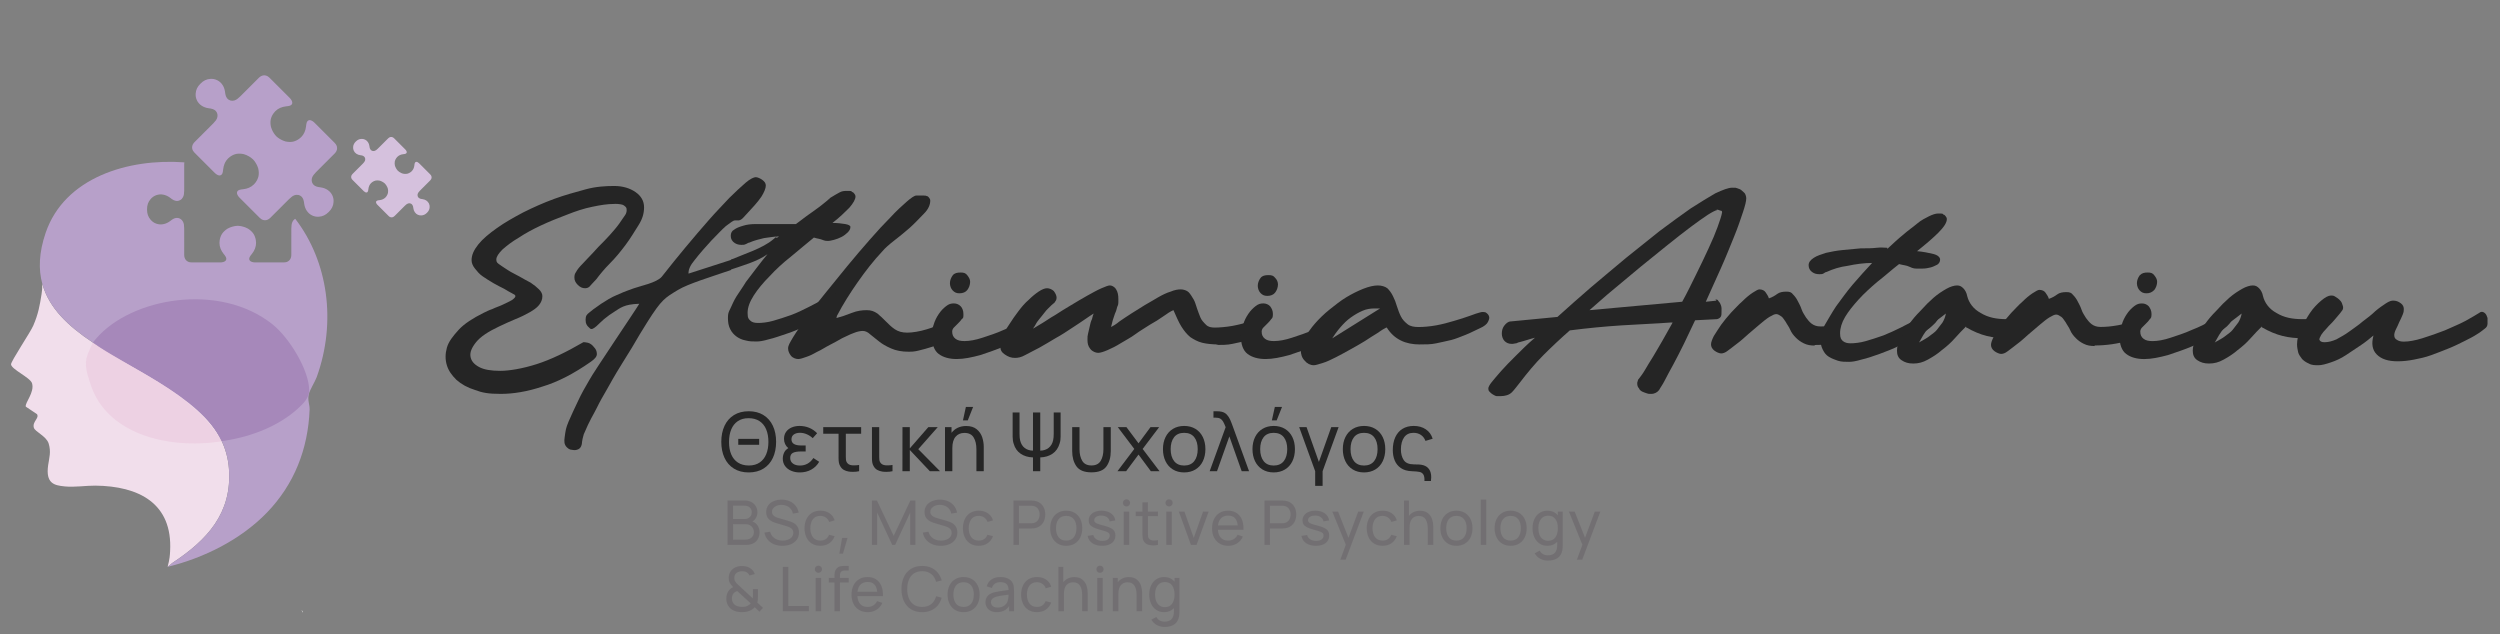 <?xml version="1.0" encoding="UTF-8"?>
<svg id="Layer_1" xmlns="http://www.w3.org/2000/svg" version="1.1" viewBox="0 0 4014.12 1018.67">
  <rect x="0" y="0" width="4014.12" height="1018.67" fill="#808080" stroke="none"/>
  <!-- Generator: Adobe Illustrator 29.5.0, SVG Export Plug-In . SVG Version: 2.1.0 Build 137)  -->
  <defs>
    <style>
      .st0 {
        fill: #e9c2da;
        isolation: isolate;
        opacity: .45;
      }

      .st1 {
        fill: #252525;
      }

      .st2 {
        fill: #d5c1dd;
      }

      .st3 {
        fill: #fff;
      }

      .st4 {
        fill: #f1deeb;
      }

      .st5 {
        fill: #726f72;
      }

      .st6 {
        fill: #b7a0c9;
      }

      .st7 {
        fill: #a688ba;
      }
    </style>
  </defs>
  <path class="st3" d="M486.66,983.82c-.62-.8-1.22-1.63-1.67-2.52-.29-.57-.48-1.12-.57-1.64.91,1.29,1.66,2.69,2.24,4.16h0Z"/>
  <path class="st3" d="M486.66,983.82c-.62-.8-1.22-1.63-1.67-2.52-.29-.57-.48-1.12-.57-1.64.91,1.29,1.66,2.69,2.24,4.16h0Z"/>
  <path class="st6" d="M310.62,798.84c-.02.08-.04.15-.06.23-.15.04-.29.07-.44.11.17-.12.34-.23.5-.34h0Z"/>
  <g>
    <path class="st4" d="M276.84,903.81c-2.31,1.52-1.17,1.65-7.64,6.07,3.38-12.64,3.61-18.91,3.93-24.78,4.26-77.14-50.31-104.62-120.09-105.35-14.81-.15-32.7,2.85-49.05,1.26-16.91-1.66-30.94-4.55-26.67-34.24,1.65-11.45,4.96-21.27.8-34.65-3.68-11.85-21.87-18.84-23.76-25.28-2.89-9.87,9.18-15.28,5.05-21.85l-18-12.04c-1.8-6.07,14.43-22.9,10.03-37.52-2.76-9.21-33.06-22.3-33.73-30.34-.39-4.81,30.8-50.98,35.67-62.19,7.99-18.44,10.53-32.51,13.32-50.54.74-4.78,1.09-7.78,1.22-16.64,10.78,39.36,42.29,68.44,81.09,94.23,73.48,48.84,173.05,85.84,207.01,158.35,6.28,13.44,10.33,28.09,11.53,44.28,5.32,71.6-35.3,114.68-90.72,151.23h.01Z"/>
    <path class="st6" d="M495.73,633.59c-2.04,9.72,1.69,16.49,1.4,24.06-2.44,63-24.54,119.91-68.54,165.39-42.11,43.56-101.2,72.83-159.47,87.14.03-.1.05-.19.08-.29,6.47-4.42,5.33-4.55,7.64-6.07,55.42-36.55,96.04-79.63,90.72-151.23-1.2-16.19-5.25-30.84-11.53-44.28-33.96-72.51-133.53-109.51-207.01-158.35-38.8-25.79-70.31-54.87-81.09-94.23-6.36-23.21-5.51-49.98,5.32-81.75,30.4-89.23,133-119.91,222.74-113.27-.15.85-.22,1.75-.22,2.7v34.09c-.01,2.74-.01,5.48-.01,8.22-.01,1.96-.14,3.93-.4,5.88-.22,1.61-.65,3.07-1.39,4.7-2.09,4.26-6.03,6.57-10.48,6.35-1.47-.12-3.01-.54-4.53-1.24-2.04-.94-3.87-2.39-5.67-3.77-6.81-5.23-15.14-6.84-22.27-4.28-1.79.61-3.51,1.47-5.1,2.59-1.51,1.05-2.84,2.29-4,3.67-4.06,4.48-5.86,10.06-5.78,16.24v.8c-.08,6.2,1.72,11.75,5.78,16.25,1.16,1.37,2.5,2.61,4,3.66,1.59,1.11,3.31,1.97,5.1,2.59,7.13,2.57,15.46.96,22.28-4.28,1.8-1.37,3.62-2.84,5.66-3.77,1.42-.65,2.85-1.05,4.23-1.21,4.58-.31,8.69,2.09,10.92,6.66.6,1.29,1.02,2.75,1.25,4.37.27,1.94.4,3.92.4,5.88.01,2.74.01,5.48.01,8.23.01,9.73.01,19.45.01,29.17v5.1c0,5.72,2.87,9.86,7.61,11.42.42.13.86.24,1.35.32.97.21,2.04.32,3.14.32h7.23c7.33,0,14.66.01,21.98,0,3.4.01,6.78.01,10.18,0h7.04c1.71-.04,3.5-.36,5.11-.96,2.61-.96,3.98-2.65,3.97-4.77.01-.94-.26-1.97-.81-3.07-.9-1.8-2.27-3.38-3.53-4.98-4.21-5.3-6.65-11.15-6.65-17.6,0-1.44.12-2.91.37-4.41.64-3.83,1.91-7.24,3.78-10.18,1.15-1.69,2.52-3.27,4.13-4.72,1.52-1.36,3.1-2.55,4.7-3.56,1.25-.71,2.6-1.34,4.01-1.89,4.21-1.64,8.36-2.54,12.4-2.65,4.03.11,8.18,1.01,12.39,2.65,1.42.55,2.76,1.19,4.01,1.89,1.6,1.01,3.17,2.2,4.7,3.56,1.61,1.45,2.99,3.04,4.13,4.72,1.87,2.94,3.15,6.35,3.78,10.19.25,1.5.37,2.96.37,4.41,0,6.43-2.42,12.29-6.63,17.6-1.27,1.6-2.65,3.17-3.55,4.97-.55,1.1-.81,2.14-.81,3.07-.01,2.14,1.36,3.81,3.97,4.78,1.61.59,3.4.92,5.11.94h3.23c.95.01,1.91.02,2.87.02h.94c3.4,0,6.79,0,10.18-.01,7.33.01,14.65.01,21.98,0h7.23c1.11,0,2.16-.11,3.17-.32.46-.09.89-.2,1.31-.32,4.73-1.56,7.61-5.7,7.61-11.6v-4.91c.01-9.72,0-19.44.01-29.18,0-2.74,0-5.48.01-8.22,0-1.96.12-3.95.4-5.88.22-1.61.65-3.07,1.39-4.71,1.06-2.17,2.61-3.83,4.46-4.91,52.82,68.56,66.41,165.68,34.55,254-2.95,8.17-11.27,20.53-12.9,28.3l.03-.03h0Z"/>
    <path class="st7" d="M496.41,627.09c-.15,11.58-8.93,20.65-18.22,29.08-29.85,27.05-72.41,44.55-117.2,51.44-.58.09-4.59.66-5.16.74-33.18-72.42-160.94-123.28-206.8-158.36,0,0-1.52,1.72,5.17-6.13,55.83-65.52,197.73-91.3,283.28-23.15,27.65,22.01,59.36,74.78,58.94,106.38h0Z"/>
    <path class="st0" d="M355.82,708.35c-.58.09-.65.45-1.23.54-87.99,12.99-183.31-13.54-208.76-90.56-8.7-26.33-11.48-37.49-1.95-56.79.17-.35,1.89-4.19,5.15-11.55,66.92,46.07,165.15,83.75,206.8,158.36h-.01Z"/>
    <path class="st6" d="M309.71,241.61c.21.39.44.76.72,1.17.54.85,1.21,1.66,2,2.45,1.7,1.71,3.4,3.41,5.11,5.12l.8.8c4.82,4.83,9.64,9.64,14.48,14.48l.26.26c2.4,2.4,4.78,4.8,7.19,7.18l.66.67c.69.67,1.36,1.35,2.09,2.06.01,0,.02.04.05.05.2.21.74.75,1.55,1.55l.65.64c1.22,1.2,2.72,2.24,4.28,2.95,1.01.47,1.97.71,2.84.72,1.31.05,2.45-.39,3.35-1.3.67-.66,1.21-1.57,1.6-2.74.6-1.81.77-3.8.99-5.72.01-.1.02-.21.04-.31.35-3.04,1.04-5.91,2.12-8.56.72-1.84,1.66-3.58,2.8-5.2.82-1.2,1.76-2.32,2.82-3.38,1.02-1.01,2.15-1.97,3.39-2.85,3.17-2.27,6.48-3.77,9.88-4.53,2.01-.39,4.11-.52,6.27-.41,2.05.11,3.98.39,5.85.8,1.39.39,2.77.89,4.16,1.5,2.52,1.11,4.83,2.4,6.92,3.87,1.34.94,2.57,1.94,3.72,3.02,2.77,2.94,5.07,6.51,6.89,10.63.61,1.4,1.11,2.79,1.5,4.17.41,1.85.69,3.8.8,5.83.11,2.16-.02,4.26-.41,6.27-.76,3.4-2.26,6.71-4.53,9.88-.36.51-.74,1-1.14,1.47-.54.67-1.11,1.3-1.71,1.9-.02.03-.04.04-.06.05-4.55,4.53-10.38,6.93-17.09,7.71-2.02.24-4.12.39-6.03,1.01-1.16.39-2.07.94-2.74,1.6-.92.91-1.37,2.09-1.3,3.43.03.85.27,1.79.72,2.76.72,1.55,1.75,3.05,2.95,4.27l.64.65c.89.9,1.45,1.46,1.64,1.64.67.69,1.35,1.36,2.02,2.05l.67.66c2.39,2.4,4.8,4.8,7.19,7.19,1.44,1.45,2.89,2.89,4.32,4.32,3.73,3.75,7.48,7.47,11.23,11.2,1.7,1.71,3.41,3.41,5.11,5.11.79.79,1.61,1.45,2.49,2.02.37.25.76.49,1.14.7,4.46,2.25,9.42,1.34,13.6-2.84l3.47-3.47c5.67-5.66,11.33-11.32,17-16.98,1.21-1.22,2.44-2.44,3.65-3.65,1.94-1.94,3.88-3.87,5.82-5.81,1.39-1.39,2.89-2.69,4.45-3.87.21-.16.42-.31.64-.46,1.1-.76,2.27-1.36,3.67-1.89,4.47-1.54,8.91-.39,11.89,2.91.86,1.05,1.61,2.27,2.16,3.68.06.14.11.26.16.4.79,2.11,1.05,4.43,1.35,6.67,1.11,8.53,5.86,15.55,12.72,18.79,1.7.82,3.52,1.42,5.43,1.76,1.81.32,3.62.4,5.42.24,5.85-.29,10.9-2.8,15.14-6.97.15-.14.3-.27.44-.42.1-.1.19-.19.57-.57,4.42-4.32,7.09-9.52,7.39-15.56.15-1.8.09-3.61-.24-5.42-.34-1.91-.94-3.73-1.76-5.43-3.24-6.86-10.25-11.6-18.79-12.72-2.25-.3-4.57-.56-6.68-1.34-1.46-.55-2.76-1.27-3.85-2.14-3.47-3.01-4.67-7.62-3.01-12.43.49-1.32,1.22-2.66,2.21-3.96,1.19-1.57,2.49-3.06,3.87-4.45,1.94-1.95,3.87-3.88,5.82-5.83,6.87-6.88,13.75-13.75,20.62-20.62,1.19-1.2,2.37-2.37,3.6-3.61,4.05-4.05,4.96-9.01,2.71-13.45-.21-.39-.45-.77-.72-1.19-.55-.84-1.21-1.66-2-2.45l-5.11-5.11c-5.18-5.18-10.35-10.37-15.54-15.54-2.4-2.4-4.78-4.8-7.19-7.19l-.66-.67c-.69-.67-1.36-1.35-2.09-2.05-.14-.15-.7-.71-1.6-1.61l-.65-.62c-1.22-1.2-2.72-2.24-4.28-2.95-2.52-1.17-4.68-.95-6.18.56-.67.66-1.21,1.59-1.6,2.75-.64,1.91-.79,4-1.02,6.03-.77,6.72-3.2,12.58-7.76,17.14-1.01,1.01-2.14,1.96-3.37,2.85-3.17,2.26-6.48,3.77-9.88,4.52-2.01.39-4.11.54-6.27.41-2.05-.11-4-.37-5.85-.8-1.39-.37-2.77-.87-4.16-1.5-4.13-1.81-7.71-4.11-10.64-6.88-2.77-2.94-5.07-6.51-6.89-10.64-.61-1.39-1.11-2.77-1.5-4.16-.41-1.85-.69-3.8-.8-5.85-.11-2.16.03-4.25.41-6.26.76-3.4,2.26-6.71,4.53-9.88.87-1.24,1.84-2.36,2.85-3.38,4.56-4.55,10.42-6.97,17.14-7.74,2.04-.24,4.12-.39,6.03-1.02,1.16-.39,2.09-.92,2.75-1.59,1.51-1.51,1.74-3.66.57-6.2-.72-1.55-1.75-3.06-2.95-4.28l-.64-.65c-.9-.89-1.46-1.45-1.64-1.64-.67-.67-1.35-1.36-2.02-2.04l-.67-.66c-2.4-2.41-4.8-4.8-7.19-7.19-5.18-5.18-10.37-10.35-15.55-15.53-1.7-1.71-3.41-3.41-5.11-5.12-.79-.77-1.61-1.45-2.49-2.01-.37-.26-.76-.49-1.15-.7-4.45-2.25-9.42-1.35-13.59,2.84-1.1,1.09-2.29,2.27-3.47,3.46l-2.29,2.29c-6.11,6.11-12.23,12.23-18.36,18.35-1.94,1.94-3.88,3.87-5.82,5.8-1.4,1.39-2.89,2.7-4.45,3.88-1.3.99-2.64,1.71-4.31,2.35-4.48,1.54-8.91.39-11.89-2.92-.95-1.14-1.75-2.5-2.34-4.08-.77-2.1-1.04-4.42-1.34-6.67-1.11-8.52-5.86-15.55-12.73-18.77-1.69-.84-3.51-1.44-5.42-1.77-1.81-.31-3.63-.39-5.43-.24-6.05.31-11.24,2.97-15.56,7.41-.1.09-.19.19-.57.56-4.42,4.33-7.09,9.53-7.41,15.58-.15,1.79-.07,3.61.24,5.41.34,1.91.95,3.73,1.77,5.43,3.24,6.86,10.25,11.6,18.79,12.73,2.25.29,4.57.56,6.67,1.34,1.47.54,2.76,1.26,3.86,2.14,3.47,3.01,4.67,7.61,3.01,12.42-.49,1.34-1.22,2.67-2.21,3.97-1.19,1.56-2.5,3.05-3.88,4.45-1.92,1.94-3.86,3.88-5.81,5.83-6.87,6.88-13.75,13.75-20.62,20.62-1.19,1.19-2.37,2.37-3.61,3.6-4.05,4.05-4.95,9.01-2.7,13.47h0Z"/>
    <path class="st2" d="M620.45,315.19c1.26-1.76,2.09-3.6,2.51-5.48.21-1.11.29-2.28.23-3.48-.06-1.13-.21-2.21-.44-3.24-.21-.77-.49-1.54-.83-2.31-1.01-2.29-2.29-4.27-3.83-5.9-1.63-1.54-3.61-2.81-5.9-3.83-.77-.34-1.54-.62-2.31-.83-1.03-.23-2.11-.38-3.24-.44-1.2-.07-2.36.02-3.48.23-1.89.42-3.72,1.26-5.48,2.51-.69.49-1.31,1.02-1.88,1.58-2.53,2.53-3.87,5.78-4.3,9.51-.13,1.12-.21,2.28-.57,3.34-.21.65-.51,1.15-.89,1.52-.83.84-2.03.96-3.44.32-.86-.4-1.7-.97-2.38-1.63l-.36-.35c-.49-.5-.81-.81-.89-.89-.4-.39-.78-.77-1.15-1.14l-.37-.37c-1.33-1.33-2.66-2.66-3.99-3.99-2.88-2.87-5.75-5.75-8.62-8.62-.95-.95-1.89-1.89-2.84-2.84-.44-.44-.8-.89-1.11-1.36-.15-.23-.28-.44-.4-.65-1.25-2.47-.75-5.22,1.5-7.47.68-.68,1.34-1.34,2-2,3.82-3.81,7.63-7.62,11.44-11.44,1.08-1.08,2.15-2.16,3.23-3.24.77-.77,1.49-1.6,2.15-2.47.55-.72.95-1.46,1.23-2.2.92-2.67.25-5.22-1.67-6.89-.61-.48-1.32-.88-2.14-1.18-1.17-.43-2.46-.58-3.7-.74-4.73-.62-8.63-3.25-10.42-7.06-.46-.94-.79-1.95-.98-3.01-.18-1-.22-2.01-.13-3.01.17-3.35,1.65-6.24,4.11-8.64.21-.21.26-.26.32-.32,2.4-2.46,5.28-3.94,8.64-4.11,1-.09,2.01-.05,3.01.13,1.06.19,2.07.52,3.01.98,3.81,1.79,6.44,5.69,7.06,10.42.16,1.25.31,2.53.74,3.7.32.87.76,1.63,1.29,2.27,1.66,1.83,4.12,2.47,6.6,1.62.93-.35,1.67-.76,2.39-1.3.87-.66,1.69-1.38,2.47-2.15,1.08-1.07,2.16-2.15,3.23-3.22,3.4-3.39,6.8-6.79,10.19-10.18l1.27-1.26c.66-.66,1.32-1.32,1.93-1.92,2.32-2.32,5.07-2.82,7.55-1.57.21.12.43.24.64.39.48.31.94.68,1.38,1.12.95.94,1.89,1.89,2.84,2.84,2.88,2.87,5.75,5.74,8.62,8.62,1.33,1.33,2.67,2.66,3.99,3.99l.37.37c.37.38.75.76,1.12,1.13.1.1.41.41.91.91l.35.36c.66.68,1.24,1.51,1.63,2.38.65,1.4.52,2.6-.32,3.43-.37.37-.88.67-1.52.89-1.06.35-2.22.43-3.35.56-3.73.43-6.98,1.78-9.51,4.3-.57.57-1.09,1.19-1.58,1.88-1.26,1.76-2.09,3.6-2.51,5.48-.21,1.11-.29,2.28-.23,3.48.06,1.13.21,2.21.44,3.24.21.77.49,1.54.83,2.31,1.01,2.29,2.29,4.27,3.83,5.9,1.63,1.54,3.61,2.81,5.9,3.83.77.34,1.54.62,2.31.83,1.03.23,2.11.38,3.24.44,1.2.07,2.36-.02,3.48-.23,1.89-.42,3.72-1.26,5.48-2.51.69-.49,1.31-1.02,1.88-1.58,2.53-2.53,3.87-5.78,4.3-9.51.13-1.12.21-2.28.57-3.34.21-.65.51-1.15.89-1.52.83-.84,2.03-.96,3.44-.32.86.4,1.7.97,2.38,1.63l.36.35c.49.5.81.81.89.89.4.39.78.77,1.15,1.14l.37.37c1.33,1.33,2.66,2.66,3.99,3.99,2.88,2.87,5.75,5.75,8.62,8.62.95.95,1.89,1.89,2.84,2.84.44.44.8.89,1.11,1.36.15.23.28.44.4.65,1.25,2.47.75,5.22-1.5,7.47-.68.68-1.34,1.34-2,2-3.82,3.81-7.63,7.62-11.44,11.44-1.08,1.08-2.15,2.16-3.23,3.24-.77.77-1.49,1.6-2.15,2.47-.55.72-.95,1.46-1.23,2.2-.92,2.67-.25,5.22,1.67,6.89.61.48,1.32.88,2.14,1.18,1.17.43,2.46.58,3.7.74,4.73.62,8.63,3.25,10.42,7.06.46.94.79,1.95.98,3.01.18,1,.22,2.01.13,3.01-.17,3.35-1.65,6.24-4.11,8.64-.21.21-.26.26-.32.32-2.4,2.46-5.28,3.94-8.64,4.11-1,.09-2.01.05-3.01-.13-1.06-.19-2.07-.52-3.01-.98-3.81-1.79-6.44-5.69-7.06-10.42-.16-1.25-.31-2.53-.74-3.7-.32-.87-.76-1.63-1.29-2.27-1.66-1.83-4.12-2.47-6.6-1.62-.93.35-1.67.76-2.39,1.3-.87.66-1.69,1.38-2.47,2.15-1.08,1.07-2.16,2.15-3.23,3.22-3.83,3.82-7.64,7.63-11.45,11.45-.66.66-1.32,1.32-1.93,1.92-2.32,2.32-5.07,2.82-7.55,1.57-.21-.12-.43-.24-.64-.39-.48-.31-.94-.68-1.38-1.12-.95-.94-1.89-1.89-2.84-2.84-2.88-2.87-5.75-5.74-8.62-8.62-1.33-1.33-2.67-2.66-3.99-3.99l-.37-.37c-.37-.38-.75-.76-1.12-1.13-.1-.1-.41-.41-.91-.91l-.35-.36c-.66-.68-1.24-1.51-1.63-2.38-.65-1.4-.52-2.6.32-3.43.37-.37.88-.67,1.52-.89,1.06-.35,2.22-.43,3.35-.56,3.73-.43,6.98-1.78,9.51-4.3.57-.56,1.1-1.19,1.59-1.88h-.02Z"/>
  </g>
  <g>
    <path class="st1" d="M1006.2,337.42c0-1.8,0-3.61-1.8-5.41s-3.53-2.93-5.27-3.4c-2.07-.56-3.45-.72-7.36-1.12-2.84-.29-4.51,0-6.32,0-9.92,0-21.65,1.8-34.28,4.51-13.53,2.71-27.07,7.22-40.6,12.63-14.43,5.41-27.97,10.83-41.5,17.14-13.53,6.32-25.26,12.63-36.09,19.85-10.83,6.32-18.95,12.63-26.16,18.95-6.32,6.32-9.92,11.73-9.92,16.24s1.8,5.41,5.41,8.12,8.12,5.41,13.53,9.02c5.41,3.61,11.73,6.32,18.04,9.92,6.32,3.61,12.63,7.22,18.04,9.92,5.41,3.61,9.92,7.22,13.53,10.83s5.41,7.22,5.41,10.83c0,5.41-1.8,9.92-5.41,14.43s-9.02,8.12-15.34,11.73-13.53,7.22-22.55,10.83c-8.12,3.61-17.14,7.22-26.16,11.73-17.14,8.12-29.77,16.24-36.99,25.26s-9.92,16.24-9.02,22.55c.9,7.22,5.41,12.63,13.53,17.14,8.12,4.51,19.85,6.32,34.28,6.32s36.09-3.61,58.64-10.83,46.91-18.95,74.88-35.18c.9,0,3.61,0,7.22.9s7.22,3.61,9.92,7.22c2.71,2.71,4.51,6.32,4.51,10.83s-3.61,8.12-9.92,12.63c-27.07,18.95-53.23,32.48-77.59,39.7-24.36,8.12-46.91,11.73-66.76,11.73s-29.77-1.8-41.5-6.32c-11.73-3.61-21.65-9.02-29.77-16.24-7.22-7.22-12.63-14.43-15.34-23.46-2.71-9.02-2.71-18.04,0-27.97,2.71-9.92,9.92-18.95,18.95-28.87,9.02-9.92,23.46-18.95,39.7-27.07,3.61-1.8,9.02-4.51,14.43-6.32,5.41-2.71,11.73-4.51,17.14-7.22s9.92-4.51,14.43-7.22c3.61-2.71,5.41-4.51,5.41-6.32s-1.8-2.71-5.41-4.51-8.12-4.51-12.63-7.22c-5.41-2.71-10.83-5.41-17.14-9.02-6.32-3.61-11.73-7.22-17.14-10.83-5.41-3.61-9.02-8.12-12.63-12.63s-5.41-9.02-5.41-13.53c0-8.12,3.61-16.24,10.83-25.26,7.22-9.02,17.14-17.14,29.77-26.16,12.63-9.02,27.07-17.14,42.4-25.26,16.24-8.12,32.48-15.34,49.62-21.65,17.14-6.32,34.28-10.83,50.52-15.34,16.24-4.51,32.48-5.41,46.01-5.41s25.26,3.61,34.28,9.92c9.02,6.32,13.53,14.43,13.53,24.36s-2.71,18.95-9.02,28.87c-6.32,9.92-12.63,20.75-20.75,31.58s-16.24,20.75-25.26,29.77c-9.02,9.02-16.24,18.04-21.65,25.26-5.41,5.41-9.02,9.92-10.83,11.73s-4.51,2.71-7.22,2.71c-4.51,0-8.12-1.8-11.73-5.41s-5.41-7.22-5.41-11.73.9-6.32,2.71-9.02c1.8-3.61,5.41-8.12,10.83-13.53,5.41-5.41,9.92-10.83,16.24-17.14,5.41-6.32,11.73-12.63,18.04-18.95,6.32-6.32,11.73-12.63,17.14-18.95,5.41-6.32,9.02-11.73,12.63-17.14s5.04-6.51,5.95-10.29l.33-1.82.04-1.42h0Z"/>
    <path class="st1" d="M1522.12,516.22c-10.71,4.45-22.29,8.9-33.87,12.46-11.73,3.61-23.46,5.41-31.58,5.41s-14.43-1.8-19.85-5.41c-5.41-3.61-9.92-8.12-14.43-12.63s-9.02-9.02-13.53-12.63c-5.41-3.61-9.92-5.41-17.14-5.41s-15.34.9-24.36,4.51-17.14,6.32-24.36,8.12l.9-3.61c9.92-18.95,20.75-36.09,33.38-54.13s25.26-34.28,39.7-49.62c3.61-4.51,10.83-10.83,18.95-17.14,8.12-6.32,17.14-13.53,25.26-20.75,9.02-8.12,15.34-15.34,22.55-22.55,7.22-7.22,9.92-14.43,9.92-20.75,0-1.8-.9-3.61-1.8-4.51s-1.8-2.71-3.61-2.71c-1.8-.9-3.61-.9-5.41-.9h-11.73c-2.71,0-8.12,3.61-15.34,9.92-7.22,6.32-16.24,14.43-26.16,25.26-9.92,9.92-21.65,22.55-33.38,36.09-11.73,13.53-24.36,27.97-36.09,42.4-11.73,14.43-23.46,28.87-35.18,43.3-11.73,14.43-22.55,27.97-30.67,39.7s-15.34,21.65-20.75,30.67c-5.41,9.02-8.12,13.53-8.12,18.04s1.8,8.12,4.51,11.73,8.12,5.41,11.73,5.41,8.12-1.8,13.53-3.61c5.41-1.8,10.83-4.51,17.14-8.12,6.32-2.71,12.63-7.22,19.85-10.83s13.53-7.22,19.85-10.83c6.32-2.71,12.63-6.32,18.04-8.12,6.32-2.71,11.73-3.61,15.34-3.61s8.12,1.8,11.73,5.41c3.61,2.71,8.12,6.32,13.53,10.83s11.73,8.12,19.85,11.73,17.14,5.41,28.87,5.41c3.61,0,8.12,0,15.34-1.8s14.43-3.61,22.55-6.32c7.59-2.53,15.18-5.85,22.78-9.22-2.66-9.67-1.17-20.96,2.07-31.2h0Z"/>
    <path class="st1" d="M1540.59,470.94c5.41,0,9.92-1.8,12.63-5.41,2.62-3.5,4.38-7.85,4.49-13.03-.11-4.26-1.87-6.93-4.49-10.42-2.71-3.61-5.41-4.51-10.83-4.51s-9.92.9-12.63,4.51-4.51,8.12-4.51,12.63,1.8,9.02,4.51,11.73c2.71,2.71,5.41,4.51,10.83,4.51h0Z"/>
    <path class="st1" d="M1617.18,536.42c.67-3.28,1.31-6.56,1.94-9.84-2.35,1.03-4.76,2.04-7.26,3.01-11.73,5.41-23.46,9.02-34.28,12.63-10.83,3.61-20.75,5.41-28.87,5.41-6.32,0-10.83-.9-14.43-3.61-3.61-2.71-5.41-6.32-5.41-11.73,0-1.8.9-4.51,2.71-6.32,1.8-1.8,4.51-4.51,6.32-6.32,2.71-2.71,4.51-4.51,6.32-7.22,2.71-1.8,2.71-2.71,2.71-8.12s-1.8-9.92-4.51-12.63-6.32-4.51-10.83-4.51-8.12.9-12.63,4.51-8.12,7.22-11.73,12.63-6.32,10.83-8.12,17.14c-1.8,6.32-2.71,4.51-2.71,18.04s3.61,23.46,10.83,28.87,17.14,8.12,28.87,8.12,24.36-2.71,37.89-6.32c11.95-3.98,23.87-8.01,35.2-12.61,1.91-7.26,4.66-14.36,8.01-21.15l-.02.02h0Z"/>
    <path class="st1" d="M2020.96,512.01c-4.27,1.35-8.75,2.69-13.24,4.04-9.02,2.71-18.95,5.41-28.87,7.22-9.92,1.8-21.65,2.71-27.97,2.71s-10.83-.9-14.43-4.51c-3.61-3.61-7.22-7.22-9.02-11.73s-3.61-9.02-5.41-14.43c-1.8-4.51-2.71-9.92-5.41-14.43-2.71-4.51-5.41-9.02-8.12-11.73-2.71-2.71-8.12-4.51-12.63-4.51s-9.92.9-16.24,3.61c-6.32,1.8-13.53,5.41-19.85,9.02s-13.53,8.12-21.65,12.63c-7.22,4.51-14.43,9.02-21.65,13.53s-13.53,9.02-18.95,12.63c-5.41,4.51-9.92,7.22-13.53,9.02.9-3.61,1.8-7.22,2.71-10.83.9-3.61,2.71-7.22,3.61-10.83,1.8-3.61,2.71-7.22,3.61-10.83,1.8-3.61,1.8-4.51,1.8-11.73s-.9-11.73-3.61-16.24-7.22-6.32-9.92-6.32-7.22,1.8-13.53,4.51c-6.32,2.71-14.43,7.22-22.55,11.73s-17.14,9.92-26.16,15.34c-9.02,5.41-18.04,10.83-26.16,16.24-8.12,4.51-15.34,9.92-21.65,13.53-6.32,3.61-10.83,6.32-13.53,8.12.9-1.8,2.71-3.61,4.51-7.22s3.61-5.41,6.32-9.02,5.41-6.32,7.22-9.02c1.8-2.71,4.51-5.41,6.32-7.22,3.61-3.61,7.22-7.22,9.92-9.02,1.8-2.71,3.61-4.51,3.61-8.12s-1.8-7.22-4.51-10.83c-2.71-2.71-7.22-4.51-10.83-4.51s-8.12,1.8-13.53,5.41-10.83,8.12-16.24,13.53c-5.41,4.51-10.83,10.83-16.24,18.04-5.41,7.22-9.92,13.53-14.43,20.75-4.51,6.32-8.12,13.53-10.83,19.85-1.8,7.22-3.61,12.63-3.61,17.14s1.8,8.12,7.22,11.73c5.41,3.61,9.92,5.41,16.24,5.41,4.51,0,9.92-.9,16.24-4.51s14.43-7.22,22.55-11.73,17.14-9.92,26.16-15.34c9.92-5.41,18.04-10.83,26.16-16.24s15.34-9.92,21.65-14.43c6.32-4.51,10.83-7.22,13.53-9.02-.9,1.8-1.8,5.41-2.71,9.02-1.8,3.61-2.71,7.22-3.61,11.73s-1.8,8.12-2.71,11.73c-.9,3.61-.9,4.51-.9,9.92s.9,9.92,4.51,14.43,9.02,6.32,12.63,6.32,9.02-1.8,15.34-4.51,13.53-6.32,20.75-10.83,16.24-9.02,23.46-14.43,15.34-9.92,23.46-15.34c8.12-4.51,15.34-9.02,21.65-13.53,6.32-4.51,11.73-8.12,16.24-9.92,4.51,9.92,8.12,18.95,12.63,26.16,4.51,7.22,9.02,12.63,14.43,17.14,5.41,3.61,11.73,7.22,18.95,9.02s16.24,2.71,26.16,2.71l-4.51.9c9.92,0,18.95,0,27.07-1.8s17.14-3.61,24.36-5.41c4.79-1.2,9.98-3.19,15.04-5.19-.99-10,.4-19.82,2.72-29.53l-.04.02h0Z"/>
    <path class="st1" d="M2122.83,523.43c-4.46,2.17-9.09,4.25-14.06,6.16-11.73,5.41-23.46,9.02-34.28,12.63-10.83,3.61-20.75,5.41-28.87,5.41-6.32,0-10.83-.9-14.43-3.61-3.61-2.71-5.41-6.32-5.41-11.73,0-1.8.9-4.51,2.71-6.32l6.32-6.32c2.71-2.71,4.51-4.51,6.32-7.22,1.8-1.8,2.71-2.71,2.71-8.12s-1.8-9.02-4.51-12.63c-2.71-2.71-6.32-4.51-10.83-4.51s-8.12.9-12.63,4.51-8.12,7.22-11.73,12.63-6.32,10.83-8.12,17.14c-2.71,6.32-3.61,4.51-3.61,18.04s3.61,23.46,10.83,28.87,17.14,8.12,28.87,8.12,24.36-2.71,37.89-6.32c13.53-4.51,27.07-9.02,39.7-14.43,2.38-1.02,4.71-2.07,7.01-3.14.22-10.19,2.59-19.86,6.15-29.18l-.03.02h0Z"/>
    <path class="st1" d="M2034.87,475.1c5.41,0,9.92-1.8,12.63-5.41,2.62-3.5,4.38-7.85,4.49-13.04-.11-4.32-1.87-7.79-4.49-10.42-2.71-3.61-5.41-4.51-10.83-4.51s-9.92.9-12.63,4.51-4.51,8.12-4.51,12.63,1.8,9.02,4.51,11.73c2.71,2.71,5.41,4.51,10.83,4.51h0Z"/>
    <path class="st1" d="M2225.78,525.98c-3.61,1.8-8.12,4.51-14.43,9.02-6.32,3.61-12.63,8.12-19.85,12.63-7.22,4.51-15.34,9.02-23.46,13.53-8.12,4.51-16.24,9.02-23.46,12.63s-14.43,7.22-20.75,9.02-10.83,3.61-14.43,3.61c-5.41,0-10.83-2.71-14.43-7.22-4.51-4.51-6.32-9.92-6.32-17.14s1.8-12.63,6.32-19.85c4.51-7.22,9.92-15.34,16.24-22.55,6.32-7.22,14.43-15.34,23.46-22.55,9.02-7.22,18.04-14.43,27.07-19.85,9.02-5.41,18.04-9.92,27.07-13.53,9.02-3.61,17.14-5.41,23.46-5.41s11.73,1.8,15.34,4.51c3.61,3.61,6.32,7.22,9.02,12.63,2.71,5.41,4.51,9.92,6.32,16.24,1.8,5.41,3.61,10.83,6.32,16.24s6.32,9.02,10.83,12.63,10.83,4.51,18.04,4.51,18.04-.9,27.97-2.71c9.92-1.8,19.85-4.51,28.87-7.22s18.04-5.41,25.26-8.12,12.63-4.51,16.24-5.41c2.71-.9,6.32-.9,9.02,0,2.71,1.8,4.51,3.61,5.41,6.32s0,5.41-1.8,9.02-6.32,7.22-12.63,9.92c-8.12,3.61-16.24,8.12-23.46,10.83s-15.34,6.32-22.55,8.12c-7.22,1.8-16.24,3.61-24.36,5.41s-17.14,1.8-27.07,1.8-20.75-1.8-29.77-6.32c-9.02-4.51-16.24-10.83-22.55-20.75h-.94ZM2136.47,544.92l79.39-49.62h-9.92c-5.41,0-11.73.9-18.04,3.61-6.32,2.71-12.63,6.32-18.95,10.83s-11.73,9.92-17.14,16.24-9.92,12.63-14.43,19.85h0l-.9-.9h-.01Z"/>
    <path class="st1" d="M2754.24,480.87c1.8,0,3.61,0,4.51,1.8s2.71,2.71,3.61,5.41c.9,1.8,1.8,4.51,1.8,6.32v5.41c0,3.61,0,6.32-.9,8.12s-2.71,3.61-6.32,4.51l-35.18,1.8c-6.32,13.53-12.63,26.16-18.04,37.89-6.32,12.63-11.73,23.46-17.14,33.38s-9.92,18.04-13.53,25.26-7.22,11.73-9.02,15.34c-2.71,3.61-7.22,6.32-12.63,6.32s-4.51,0-7.22-.9-5.41-1.8-7.22-2.71c-1.8-.9-4.51-2.71-5.41-5.41-1.8-1.8-2.71-4.51-2.71-7.22s0-2.71.9-4.51c0-1.8.9-2.71,1.8-3.61,2.71-3.61,6.32-8.12,9.92-14.43,3.61-6.32,8.12-13.53,12.63-20.75,4.51-8.12,9.92-16.24,15.34-26.16,5.41-9.92,10.83-18.95,16.24-28.87h-3.61c-23.46,1.8-49.62,2.71-77.59,4.51s-55.94,4.51-83.9,8.12c-14.43,12.63-28.87,26.16-42.4,39.7-13.53,13.53-26.16,28.87-37.89,44.21-4.51,5.41-8.12,10.83-12.63,15.34-4.51,4.51-10.83,6.32-18.95,6.32s-3.61,0-5.41,0-4.51-1.8-6.32-2.71c-1.8-.9-3.61-2.71-5.41-4.51-1.8-1.8-1.8-3.61-1.8-5.41s1.8-5.41,5.41-9.92c3.61-4.51,9.02-10.83,15.34-18.04,6.32-7.22,14.43-15.34,23.46-24.36,9.02-9.02,18.95-18.95,30.67-28.87-4.51.9-9.02,2.71-12.63,3.61-3.61.9-8.12,2.71-12.63,3.61-1.8,0-3.61,1.8-5.41,1.8s-3.61.9-6.32.9c-5.41,0-9.02-1.8-11.73-4.51s-4.51-7.22-4.51-11.73.9-9.02,3.61-12.63,6.32-7.22,10.83-7.22l74.88-7.22c17.14-15.34,35.18-31.58,54.13-47.82s37.89-31.58,55.94-46.91c18.95-15.34,36.99-29.77,54.13-43.3,18.04-13.53,34.28-25.26,49.62-36.09,15.34-9.92,28.87-18.04,39.7-24.36,11.73-5.41,20.75-9.02,27.07-9.02s5.41,0,8.12.9,5.41,1.8,7.22,3.61c1.8,1.8,4.51,3.61,5.41,5.41s1.8,4.51,1.8,7.22c0,4.51-1.8,11.73-5.41,22.55-3.61,10.83-8.12,24.36-14.43,39.7-6.32,15.34-12.63,31.58-20.75,49.62-8.12,18.04-16.24,36.09-24.36,54.13l17.14-1.8h0l-1.8-1.8-.02-.02h0ZM2756.94,337.42c-1.8,0-7.22,2.71-14.43,7.22-8.12,5.41-17.14,11.73-27.97,19.85s-23.46,18.04-36.99,28.87-27.97,22.55-42.4,34.28-28.87,24.36-43.3,36.09-27.07,23.46-39.7,34.28l148.86-13.53c8.12-14.43,15.34-29.77,22.55-44.21,7.22-14.43,13.53-27.97,19.85-41.5s10.83-24.36,14.43-34.28c3.61-9.92,6.32-18.04,7.22-23.46,0-.9,0-2.71-1.8-2.71s-3.61-1.8-7.22-1.8h0l.9.9h0Z"/>
    <path class="st1" d="M2945.56,551.27c-.55-9.67-.27-19.4.87-29.03-8.08,1.26-15.66,1.93-23.21,1.93-6.32,0-10.83-1.8-14.43-4.51-3.61-2.71-6.32-6.32-9.02-9.92-2.71-4.51-5.41-8.12-7.22-13.53-1.8-5.41-4.51-9.92-6.32-13.53-1.8-3.61-4.51-7.22-7.22-9.92-2.71-3.61-5.41-4.51-10.83-4.51s-10.83.9-14.43,3.61c-3.61,2.71-8.12,5.41-13.53,7.22-.9-3.61-3.61-7.22-5.41-9.92-1.8-2.71-5.41-4.51-9.92-4.51-1.8,0-5.41,1.8-10.83,5.41-5.41,3.61-10.83,8.12-16.24,13.53-6.32,5.41-11.73,11.73-18.04,18.04-6.32,7.22-11.73,13.53-16.24,19.85s-8.12,12.63-11.73,18.04c-2.71,5.41-4.51,9.92-4.51,13.53s1.8,7.22,5.41,9.92c3.61,2.71,8.12,4.51,10.83,4.51s6.32-.9,10.83-4.51,9.92-7.22,15.34-11.73c6.32-4.51,11.73-9.92,18.04-15.34,6.32-5.41,12.63-10.83,18.04-15.34,5.41-4.51,10.83-9.02,15.34-11.73,4.51-2.71,8.12-4.51,10.83-4.51s5.41,1.8,8.12,3.61c2.71,1.8,4.51,5.41,7.22,9.02,1.8,3.61,5.41,8.12,7.22,12.63s5.41,9.02,9.02,12.63,7.22,6.32,12.63,9.02c5.41,2.71,10.83,3.61,18.04,3.61l-.9-.9c10.81,0,21.62-.91,32.26-2.68h-.01Z"/>
    <path class="st1" d="M3030.32,399.67c9.02-8.12,17.14-16.24,25.26-22.55,8.12-7.22,16.24-12.63,22.55-18.04s13.53-9.02,18.95-11.73c5.41-2.71,10.83-4.51,14.43-4.51h4.51c1.8,0,3.61,0,4.51,1.8,1.8,0,2.71,1.8,3.61,2.71.9.9,1.8,2.71,1.8,4.51,0,5.41-4.51,12.63-13.53,21.65s-20.75,18.95-34.28,29.77c9.92.9,18.95,2.71,26.16,4.51,7.22,1.8,10.83,5.41,10.83,9.02s-1.8,6.32-4.51,8.12c-3.61,1.8-7.22,3.61-10.83,4.51s-8.12,1.8-12.63,1.8h-9.92c-1.8,0-5.41,0-10.83-2.71-5.41-2.71-10.83-2.71-17.14-4.51-11.73,9.02-22.55,18.95-34.28,27.97-11.73,9.92-21.65,18.95-30.67,28.87s-16.24,18.95-21.65,27.97-8.12,18.04-8.12,26.16,1.8,9.92,4.51,12.63c3.61,2.71,7.22,3.61,12.63,3.61s15.34-.9,24.36-3.61,18.04-5.41,27.97-9.02c9.02-3.61,18.95-8.12,27.97-12.63s17.14-9.02,24.36-12.63c7.22-3.61,12.63-7.22,17.14-9.02s7.22-3.61,7.22-3.61c1.8,0,4.51,0,7.22,1.8,2.71.9,4.51,2.71,4.51,5.41,0,4.51-2.71,9.02-9.02,14.43-5.41,5.41-13.53,10.83-22.55,16.24s-19.85,10.83-30.67,16.24c-10.83,5.41-22.55,9.92-32.48,13.53-9.92,3.61-20.75,7.22-28.87,9.02-9.02,2.71-15.34,3.61-19.85,3.61-6.32,0-12.63,0-18.04-1.8-5.41-1.8-9.92-3.61-14.43-6.32s-7.22-6.32-9.92-11.73c-2.71-5.41-3.61-10.83-3.61-18.04s1.8-12.63,7.22-21.65c5.41-9.02,10.83-18.95,18.04-29.77,8.12-10.83,16.24-22.55,26.16-34.28s20.75-23.46,31.58-35.18c-12.63,0-26.16,1.8-38.79,4.51-13.53,1.8-24.36,5.41-34.28,9.92-1.8,0-3.61,1.8-5.41,2.71s-3.61.9-6.32.9c-4.51,0-8.12-.9-11.73-3.61-3.61-2.71-5.41-6.32-5.41-10.83s2.71-8.12,8.12-11.73c5.41-3.61,11.73-5.41,19.85-8.12,8.12-1.8,17.14-3.61,27.07-4.51,9.92-.9,19.85-1.8,28.87-2.71,9.02,0,18.04,0,25.26-.9s13.53,0,17.14,0h0v1.8l-.04.02h0Z"/>
    <path class="st1" d="M3251.13,510.42c-2.75.38-5.58.75-8.58,1.13-7.22.9-4.51.9-20.75.9s-29.77-2.71-41.5-9.92c-11.73-6.32-18.95-16.24-21.65-27.07-.9-5.41-3.61-9.92-6.32-12.63s-5.41-4.51-9.92-4.51-10.83,1.8-17.14,5.41c-6.31,3.61-13.53,8.12-20.75,14.43-7.22,6.32-13.53,12.63-20.75,20.75-7.22,7.22-13.53,14.43-18.95,22.55-5.41,8.12-9.92,15.34-13.53,22.55-3.61,7.22-5.41,12.63-5.41,18.95s1.8,11.73,7.22,15.34c5.41,3.61,10.83,5.41,18.95,5.41s15.34-1.8,23.46-6.32c8.12-4.51,15.34-9.02,22.55-15.34,7.22-5.41,14.43-11.73,20.75-18.95s12.63-13.53,18.04-18.95v1.8h.9c10.83,6.32,21.65,10.83,32.48,13.53,10.83,2.71,21.65,3.61,32.48,3.61,3.61,0,8.12.9,13.53,0,4.19-.7,8.93-.87,13.78-1.32-2.59-10.82-.9-20.97,1.11-31.38v.03h0ZM3118.95,517.86c-2.71,3.61-6.32,8.12-9.02,11.73-2.71,3.61-7.22,6.32-11.73,9.92-4.51,3.61-9.92,6.32-16.24,9.92l-.9.9c2.71-4.51,4.51-8.12,7.22-12.63s5.41-8.12,9.02-11.73,7.22-7.22,11.73-10.83,9.92-7.22,15.34-11.73c-.9,5.41-2.71,9.92-5.41,14.43v.02h-.01Z"/>
    <path class="st1" d="M3422.65,545.4c.8-3.71,1.81-7.37,2.99-11.01.32-6.4,1.13-12.73,2.42-18.93-8.61,2.55-17.96,5.06-27.33,6.77-9.92,1.8-18.95,2.71-27.97,2.71-6.32,0-10.83-1.8-14.43-4.51-3.61-2.71-6.32-6.32-9.02-9.92-2.71-4.51-5.41-8.12-7.22-13.53-1.8-5.41-4.51-9.92-6.32-13.53-1.8-3.61-4.51-7.22-7.22-9.92-2.71-3.61-5.41-4.51-10.83-4.51s-10.83.9-14.43,3.61c-3.61,2.71-8.12,5.41-13.53,7.22-.9-3.61-3.61-7.22-5.41-9.92-1.8-2.71-5.41-4.51-9.92-4.51-1.8,0-5.41,1.8-10.83,5.41-5.41,3.61-10.83,8.12-16.24,13.53-6.32,5.41-11.73,11.73-18.04,18.04-6.31,7.22-11.73,13.53-16.24,19.85s-8.12,12.63-11.73,18.04c-2.71,5.41-4.51,9.92-4.51,13.53s1.8,7.22,5.41,9.92c3.61,2.71,8.12,4.51,10.83,4.51s6.32-.9,10.83-4.51,9.92-7.22,15.34-11.73c6.32-4.51,11.73-9.92,18.04-15.34,6.32-5.41,12.63-10.83,18.04-15.34,5.41-4.51,10.83-9.02,15.34-11.73,4.51-2.71,8.12-4.51,10.83-4.51s5.41,1.8,8.12,3.61c2.71,1.8,4.51,5.41,7.22,9.02,1.8,3.61,5.41,8.12,7.22,12.63,1.8,4.51,5.41,9.02,9.02,12.63s7.22,6.32,12.63,9.02c5.41,2.71,10.83,3.61,18.04,3.61l-.9-.9c18.95,0,37.89-2.71,55.94-8.12,1.29-.39,2.59-.79,3.88-1.19h-.02Z"/>
    <path class="st1" d="M3571.87,500.72c1.8-.9,3.61-1.8,5.41-1.8s3.61,0,4.51,2.71,1.8,3.61,1.8,6.32,0,5.41-1.8,8.12c-.9,2.71-3.61,5.41-6.32,8.12-4.51,3.61-10.83,9.02-20.75,14.43s-21.65,11.73-34.28,17.14c-12.63,5.41-26.16,9.92-39.7,14.43-13.53,3.61-26.16,6.32-37.89,6.32s-21.65-2.71-28.87-8.12c-7.22-5.41-10.83-15.34-10.83-28.87s.9-11.73,3.61-18.04c1.8-6.32,4.51-11.73,8.12-17.14,3.61-5.41,7.22-9.02,11.73-12.63s8.12-4.51,12.63-4.51,8.12,1.8,10.83,4.51c2.71,3.61,4.51,7.22,4.51,12.63s-.9,6.32-2.71,8.12c-1.8,2.71-3.61,4.51-6.32,7.22-1.8,1.8-4.51,4.51-6.32,6.32s-2.71,4.51-2.71,6.32c0,5.41,1.8,9.02,5.41,11.73,3.61,2.71,8.12,3.61,14.43,3.61,8.12,0,18.04-1.8,28.87-5.41s22.55-7.22,34.28-12.63c11.73-4.51,22.55-9.92,31.58-15.34,9.92-5.41,18.04-9.92,23.46-13.53h-2.71l.03-.03h0ZM3463.61,452c0,5.41-1.8,9.92-4.51,13.53-3.61,3.61-7.22,5.41-12.63,5.41s-8.12-1.8-10.83-4.51-4.51-7.22-4.51-11.73,1.8-9.02,4.51-12.63c3.61-3.61,7.22-4.51,12.63-4.51s8.12.9,10.83,4.51,4.51,6.32,4.51,10.83v-.9h0Z"/>
    <path class="st1" d="M3725.92,510.43c-2.71.37-5.5.74-8.45,1.11-7.22.9-4.51.9-20.75.9s-29.77-2.71-41.5-9.92c-11.73-6.32-18.95-16.24-21.65-27.07-.9-5.41-3.61-9.92-6.32-12.63s-5.41-4.51-9.92-4.51-10.83,1.8-17.14,5.41c-6.32,3.61-13.53,8.12-20.75,14.43-7.22,6.32-13.53,12.63-20.75,20.75-7.22,7.22-13.53,14.43-18.95,22.55-5.41,8.12-9.92,15.34-13.53,22.55-3.61,7.22-5.41,12.63-5.41,18.95s1.8,11.73,7.22,15.34c5.41,3.61,10.83,5.41,18.95,5.41s15.34-1.8,23.46-6.32,15.34-9.02,22.55-15.34c7.22-5.41,14.43-11.73,20.75-18.95s12.63-13.53,18.04-18.95v1.8h.9c10.83,6.32,21.65,10.83,32.48,13.53,10.83,2.71,21.65,3.61,32.48,3.61,3.61,0,8.12.9,13.53,0,3.05-.51,6.4-.74,9.86-1,.77-10.74,2.25-21.38,4.9-31.69v.04h0ZM3593.87,517.86c-2.71,3.61-6.32,8.12-9.02,11.73-2.71,3.61-7.22,6.32-11.73,9.92-4.51,3.61-9.92,6.32-16.24,9.92l-.9.9c2.71-4.51,4.51-8.12,7.22-12.63s5.41-8.12,9.02-11.73,7.22-7.22,11.73-10.83,9.92-7.22,15.34-11.73c-.9,5.41-2.71,9.92-5.41,14.43v.02h-.01Z"/>
    <path class="st1" d="M3733.37,549.43c5.41,0,11.73-1.8,18.04-4.51,6.32-3.61,13.53-7.22,20.75-12.63s14.43-9.92,21.65-16.24c7.22-5.41,14.43-10.83,19.85-16.24,6.32-5.41,11.73-9.02,17.14-12.63s9.02-4.51,11.73-4.51c5.41,0,9.02,1.8,12.63,4.51,3.61,2.71,4.51,6.32,4.51,9.02s0,4.51-1.8,9.02-3.61,8.12-5.41,11.73c-1.8,4.51-3.61,8.12-5.41,11.73-1.8,3.61-2.71,7.22-2.71,9.02,0,3.61.9,6.32,4.51,8.12,2.71,1.8,6.32,2.71,10.83,2.71,8.12,0,18.04-1.8,29.77-5.41s24.36-8.12,36.09-12.63c11.73-5.41,23.46-9.92,33.38-15.34,9.92-5.41,17.14-9.92,21.65-12.63.9-.9,2.71-1.8,4.51-1.8s3.61.9,5.41,2.71c1.8,1.8,2.71,4.51,3.61,7.22v9.02c0,3.61-1.8,6.32-4.51,8.12s-6.32,5.41-12.63,9.02c-5.41,3.61-12.63,7.22-19.85,10.83-7.22,3.61-16.24,8.12-25.26,11.73s-18.04,7.22-27.97,10.83-18.95,5.41-27.97,7.22c-9.02,1.8-18.04,2.71-26.16,2.71-15.34,0-26.16-3.61-33.38-10.83s-9.02-17.14-5.41-30.67c-5.41,4.51-11.73,9.92-19.85,15.34-8.12,5.41-16.24,10.83-24.36,16.24s-16.24,9.02-24.36,11.73c-8.12,2.71-14.43,4.51-19.85,4.51s-10.83,0-15.34-2.71c-4.51-1.8-8.12-4.51-10.83-7.22-2.71-3.61-5.41-7.22-6.32-10.83-.9-4.51-1.8-8.12-1.8-12.63,0-7.22,1.8-16.24,6.32-25.26,4.51-9.02,9.02-17.14,14.43-25.26s11.73-14.43,18.04-19.85c6.32-5.41,11.73-8.12,15.34-8.12s4.51,0,7.22,1.8,4.51,2.71,6.32,4.51,3.61,3.61,4.51,6.32,1.8,4.51,1.8,7.22-1.8,4.51-4.51,8.12-6.32,7.22-9.92,11.73c-3.61,4.51-8.12,8.12-11.73,12.63-4.51,4.51-7.22,8.12-9.02,10.83-1.8,3.61-3.61,6.32-2.71,8.12.9,1.8,2.71,3.61,7.22,3.61h1.81v-.03Z"/>
    <path class="st1" d="M1357.36,359.76c-5.41-.9-12.63-1.8-20.75-1.8,11.73-9.02,19.85-17.14,27.07-24.36,6.32-7.22,9.92-13.53,9.92-18.04,0-1.8-.9-3.61-1.8-4.51s-1.8-2.71-3.61-2.71c-.9-1.8-2.71-1.8-4.51-1.8h-4.51c-2.71,0-7.22,0-11.73,2.71s-9.92,5.41-15.34,9.02c0,1.8-1.8,1.8-1.8,1.8l-1.8,1.8c-4.51,3.61-10.83,9.02-19.85,15.34s-18.95,13.53-30.67,22.55h-64.96c-7.22,0-14.43.9-19.85,2.71-6.32,1.8-10.83,3.61-14.43,6.32-3.61,1.8-5.41,5.41-5.41,9.92,0,5.01,2.23,8.91,6.69,11.7,3.08,1.92,6.73,2.74,10.36,2.74,2.76,0,4.58.01,6.41-.9,2.71-.9,4.51-2.71,6.32-2.71,8.12-3.61,16.24-5.41,23.46-7.22,8.12-.9,16.24-2.71,24.36-2.71-11.73,8.12,3.35-6.29-9.23,4.56-16.96,14.62-47.29,23.78-68.13,32.77v.15c-.22,6.02-1.72,11.8-4.27,17.12,22.85-7.78,46.24-14.07,63-26.04-7.22,8.12-28.28,36.39-34.6,44.51-5.41,9.02-10.83,16.24-15.34,23.46s-7.22,14.43-9.92,19.85c-2.71,5.41-3.61,7.22-3.61,14.43s.9,12.63,3.61,18.04,6.32,9.02,9.92,11.73c3.61,2.71,9.02,5.41,14.43,6.32,6.32,1.8,11.73,1.8,18.04,1.8,4.51,0,10.83-.9,19.85-3.61,8.12-1.8,18.04-5.41,28.87-9.02s21.65-8.12,32.48-13.53,21.65-10.83,30.67-16.24,16.24-10.83,22.55-16.24c6.32-5.41,9.02-9.92,9.02-14.43,0-2.71-1.8-4.51-4.51-5.41-2.71-1.8-5.41-1.8-7.22-1.8,0,0-2.71,1.8-7.22,3.61-4.51,1.8-9.92,5.41-17.14,9.02s-15.34,8.12-24.36,12.63-18.04,9.02-27.97,12.63c-9.92,3.61-18.95,6.32-27.97,9.02-9.02,2.71-18.95,3.61-24.36,3.61s-9.92-.9-12.63-3.61-4.51-3.61-4.51-12.63,3.61-18.04,9.92-27.97c6.32-9.92,15.34-20.75,25.26-30.67,9.92-10.83,21.65-21.65,34.28-31.58,12.63-10.83,25.26-20.75,36.99-30.67,5.41,1.8,9.02,1.8,13.53,3.61,4.51,1.8,6.32,1.8,9.02,1.8s6.32-.9,9.92-1.8,8.12-2.71,11.73-4.51c3.61-1.8,7.22-4.51,9.92-7.22,2.71-2.71,4.51-5.41,4.51-9.02,0-1.8-2.71-3.61-8.12-4.51h.02,0Z"/>
    <path class="st1" d="M1173.69,433.07c.5-4.35,1.45-8.42,2.62-12.62.4-1.42.83-2.86,1.17-4.32l-71.99,23.21c-.27-6.42,2.91-13.54,9.53-21.36,9.02-11.73,18.04-21.65,27.07-31.58,9.02-9.02,16.24-17.14,23.46-23.46,7.22-5.41,11.73-9.02,14.43-9.02h6.32c.9,0,1.8-.9,2.71-.9,1.8-.9,2.71-1.8,4.51-3.61,13.53-14.43,23.46-25.26,28.87-33.38,4.51-7.22,7.22-13.53,7.22-18.04,0-3.61-1.8-6.32-5.41-9.02-3.61-2.71-8.12-4.51-10.83-4.51s-9.02,2.71-16.24,9.02c-7.22,6.32-16.24,14.43-26.16,24.36-9.92,10.83-21.65,22.55-33.38,36.09-11.73,13.53-24.36,27.97-36.99,43.3-12.63,15.34-25.26,30.67-37.89,46.91-.23.3-.44.56-.65.84.4-.51.65-.84.65-.84-8.12,9.92-35.62,15.27-45.07,18.78-10.57,3.92-12.92,4.41-23.26,9.09-6.82,3.08-10.66,3.74-28.91,15.58-.61.4-11.64,8.12-13.3,9.42-4.48,3.53-2.58,2.31-6.18,5.02-3.61,2.71-5.73,5.04-5.73,11.36s1.82,9.56,7.23,14.07c4.51,4.51,15.79-9.84,22.18-14.85,8.08-6.34,8.96-7.23,17.59-12.61,8.15-5.07,14.76-11.63,39.18-12.21-2.71,5.41-74.7,111.54-80.11,122.36-6.32,10.83-12.63,21.65-18.04,33.38s-10.83,22.55-15.34,33.38-4.71,13.78-6.32,25.26c-.87,6.25-.98,11.52,3.53,16.03s6.71,3.68,9.9,4.3c2.66.51,4.98.24,7.88-.88,3.43-1.29,6.35-4.96,6.61-12,.19-2.35,1.21-6.92,2.77-12.26,10.16-24.23,14.81-29.98,20.68-41.94,5.85-11.9,9.87-18.65,17.36-31.68,6.44-11.2,9.13-16.92,23.71-40.39l15.81-25.54c8.22-14.25,16.36-27.75,24.42-40.5,23.12-36.62,28.24-38.96,48.99-51.59,16.82-10.24,54.34-21.43,85.4-32.17,0-.16-.01-.32,0-.48h0ZM1027.8,456.89c-.34.44-.66.85-.96,1.24.34-.44.67-.86.96-1.24ZM1024.67,460.92c-.35.45-.62.8-.83,1.06.22-.28.5-.65.83-1.06Z"/>
    <path class="st1" d="M1077.5,458.4"/>
  </g>
  <g>
    <path class="st1" d="M1178.41,752.4c-6.61-4.1-11.65-9.86-15.09-17.26-3.45-7.4-5.17-15.97-5.17-25.7s1.72-18.3,5.17-25.7c3.45-7.4,8.48-13.15,15.09-17.26,6.61-4.1,14.53-6.16,23.74-6.16s17.12,2.05,23.74,6.16c6.61,4.1,11.65,9.86,15.1,17.26,3.45,7.4,5.17,15.97,5.17,25.7s-1.73,18.3-5.17,25.7c-3.45,7.4-8.48,13.15-15.1,17.26-6.61,4.1-14.53,6.16-23.74,6.16s-17.12-2.05-23.74-6.16ZM1219.67,742.67c4.69-3.17,8.22-7.6,10.58-13.29s3.54-12.34,3.54-19.94-1.2-14.37-3.6-20.07c-2.4-5.7-5.98-10.11-10.74-13.23-4.76-3.12-10.61-4.68-17.55-4.68s-12.63,1.6-17.32,4.81c-4.69,3.21-8.21,7.68-10.54,13.42-2.34,5.74-3.5,12.45-3.5,20.14s1.2,14.21,3.6,19.84c2.4,5.63,5.99,10,10.77,13.1,4.78,3.1,10.62,4.65,17.52,4.65s12.56-1.58,17.26-4.75ZM1218.92,714.22h-33.53v-9.56h33.53v9.56Z"/>
    <path class="st1" d="M1315.31,741.46c-3.1,5.41-7.35,9.62-12.74,12.61-5.39,2.99-11.56,4.49-18.5,4.49-5.06,0-9.66-.9-13.79-2.69-4.13-1.79-7.39-4.35-9.79-7.69-2.4-3.34-3.6-7.26-3.6-11.75,0-3.58.75-6.89,2.26-9.92,1.51-3.03,3.7-5.34,6.58-6.91-4.58-3.97-6.88-8.99-6.88-15.06,0-4.28,1.1-7.98,3.31-11.1,2.2-3.12,5.21-5.49,9-7.11,3.8-1.61,7.99-2.42,12.57-2.42,5.59,0,10.78,1,15.59,3.01,4.8,2.01,9.04,4.91,12.7,8.71l-7.07,7.92c-2.66-2.58-5.8-4.66-9.4-6.25-3.6-1.59-7.3-2.39-11.1-2.39s-7.24.9-9.79,2.68c-2.55,1.79-3.83,4.41-3.83,7.86,0,6.55,5.17,9.82,15.52,9.82h7.27v9.63h-7.33c-5.89,0-10.28.74-13.16,2.23-2.88,1.49-4.32,4.19-4.32,8.12s1.42,6.79,4.26,8.97c2.84,2.18,6.66,3.27,11.46,3.27,4.54,0,8.61-1.03,12.21-3.08,3.6-2.05,6.69-5.04,9.27-8.97l9.3,6.02Z"/>
    <path class="st1" d="M1354.77,754.43c-2.34-1.35-4.27-3.41-5.8-6.16-1.05-1.88-1.74-3.82-2.06-5.83-.33-2.01-.49-4.5-.49-7.47v-38.51h-24.62v-10.61h60.9v10.61h-24.62v37.2c0,2.05.09,3.7.26,4.94.17,1.24.57,2.41,1.18,3.5,1.61,2.88,4.37,4.54,8.25,4.98.79.09,2.01.13,3.67.13,2.97,0,5.63-.22,7.99-.65v10.02c-2.75.7-6.05,1.05-9.89,1.05-2.66,0-4.89-.15-6.68-.46-3.06-.48-5.75-1.4-8.09-2.75Z"/>
    <path class="st1" d="M1408.4,754.43c-2.34-1.35-4.27-3.41-5.8-6.16-1.05-1.88-1.74-3.82-2.06-5.83-.33-2.01-.49-4.5-.49-7.47v-49.12h11.66v47.81c0,2.05.09,3.7.26,4.94.17,1.24.57,2.41,1.18,3.5,1.61,2.88,4.37,4.54,8.25,4.98.79.09,2.01.13,3.67.13,2.97,0,5.63-.22,7.99-.65v10.02c-2.75.7-6.05,1.05-9.89,1.05-2.66,0-4.89-.15-6.68-.46-3.06-.48-5.75-1.4-8.09-2.75Z"/>
    <path class="st1" d="M1460.83,756.59h-11.85l.07-70.73h11.79v34.05l29.67-34.05h15.13l-31.24,35.36,34.9,35.36h-16.31l-32.15-34.05v34.05Z"/>
    <path class="st1" d="M1568.29,689.27c4.19,3.49,7.12,7.76,8.78,12.8,1.66,5.04,2.49,10.18,2.49,15.42v39.1h-11.79v-35.43c0-7.6-1.47-13.84-4.42-18.73s-7.87-7.33-14.77-7.33c-6.02,0-10.77,2.04-14.24,6.12-3.47,4.08-5.21,10.12-5.21,18.11v37.26h-11.79v-70.73h10.48v9.1c2.66-3.54,5.99-6.24,9.99-8.12,3.99-1.88,8.52-2.82,13.59-2.82,7.07,0,12.7,1.75,16.9,5.24ZM1550.87,653.44h11.59l-8.58,21.61h-7.73l4.71-21.61Z"/>
    <path class="st1" d="M1658.6,734.45c-7.82-.26-14.43-2.25-19.84-5.96-5.41-3.71-9.13-9.01-11.13-15.91-1.14-3.36-1.7-7.25-1.7-11.66v-38.64h11.07v34.38c0,4.37.35,7.97,1.05,10.8,1.31,5.2,3.75,9.16,7.33,11.89,3.58,2.73,7.99,4.14,13.23,4.22v-61.3h11.66v61.3c5.33-.09,9.81-1.57,13.46-4.45,3.64-2.88,6.06-6.94,7.24-12.18.61-2.71.92-6.13.92-10.28v-34.38h11.07v38.64c0,1.92-.11,3.81-.33,5.67-.22,1.86-.68,3.81-1.38,5.86-2.05,6.94-5.8,12.28-11.23,16.01s-12.02,5.73-19.74,5.99v22.13h-11.66v-22.13Z"/>
    <path class="st1" d="M1721.53,685.86h11.79v35.43c0,7.6,1.47,13.84,4.42,18.73,2.95,4.89,7.87,7.33,14.77,7.33s11.82-2.45,14.77-7.33c2.95-4.89,4.42-11.13,4.42-18.73v-35.43h11.79v38.44c0,9.82-2.28,17.97-6.84,24.43-4.56,6.46-12.61,9.69-24.13,9.69s-19.57-3.23-24.13-9.69c-4.56-6.46-6.84-14.6-6.84-24.43v-38.44Z"/>
    <path class="st1" d="M1808.17,756.59h-13.95l27.05-35.76-26.46-34.97h13.88l19.38,25.93,19.19-25.93h13.88l-26.46,34.97,27.11,35.76h-13.95l-19.78-26.72-19.91,26.72Z"/>
    <path class="st1" d="M1883.25,753.81c-5.13-3.17-9.07-7.57-11.82-13.23-2.75-5.65-4.13-12.13-4.13-19.42s1.4-13.82,4.19-19.45c2.79-5.63,6.77-10.01,11.92-13.13,5.15-3.12,11.13-4.68,17.94-4.68s12.99,1.57,18.14,4.71c5.15,3.14,9.1,7.53,11.85,13.16s4.13,12.09,4.13,19.38-1.39,13.89-4.16,19.55c-2.77,5.65-6.73,10.04-11.89,13.16-5.15,3.12-11.18,4.68-18.07,4.68s-12.98-1.58-18.11-4.75ZM1917.57,740.38c3.69-4.74,5.53-11.14,5.53-19.22s-1.86-14.57-5.57-19.22c-3.71-4.65-9.1-6.97-16.18-6.97s-12.56,2.36-16.21,7.07c-3.65,4.72-5.47,11.09-5.47,19.12s1.87,14.59,5.6,19.29c3.73,4.69,9.09,7.04,16.08,7.04s12.52-2.37,16.21-7.11Z"/>
    <path class="st1" d="M1967.96,685.86c-1.57-4.02-2.95-7.04-4.13-9.07s-2.7-3.57-4.55-4.62c-1.86-1.05-4.38-1.57-7.56-1.57h-3.34v-10.28h4.52c3.58,0,6.48.26,8.71.79,3.27.74,6,2.27,8.19,4.58,2.18,2.32,3.94,4.94,5.27,7.89,1.33,2.95,2.94,7.04,4.81,12.28l25.67,70.73h-11.85l-19.78-55.86-19.84,55.86h-11.79l25.67-70.73Z"/>
    <path class="st1" d="M2027,753.81c-5.13-3.17-9.07-7.57-11.82-13.23-2.75-5.65-4.13-12.13-4.13-19.42s1.4-13.82,4.19-19.45c2.79-5.63,6.77-10.01,11.92-13.13,5.15-3.12,11.13-4.68,17.94-4.68s12.99,1.57,18.14,4.71c5.15,3.14,9.1,7.53,11.85,13.16s4.13,12.09,4.13,19.38-1.39,13.89-4.16,19.55c-2.77,5.65-6.73,10.04-11.89,13.16-5.15,3.12-11.18,4.68-18.07,4.68s-12.98-1.58-18.11-4.75ZM2061.31,740.38c3.69-4.74,5.53-11.14,5.53-19.22s-1.86-14.57-5.57-19.22c-3.71-4.65-9.1-6.97-16.18-6.97s-12.56,2.36-16.21,7.07c-3.65,4.72-5.47,11.09-5.47,19.12s1.87,14.59,5.6,19.29c3.73,4.69,9.09,7.04,16.08,7.04s12.52-2.37,16.21-7.11ZM2058.46,653.44h-11.53l-4.78,21.61h7.73l8.58-21.61Z"/>
    <path class="st1" d="M2123.63,780.16h-11.92v-23.58l-25.67-70.73h11.85l19.78,55.86,19.84-55.86h11.79l-25.67,70.73v23.58Z"/>
    <path class="st1" d="M2172.05,753.81c-5.13-3.17-9.07-7.57-11.82-13.23-2.75-5.65-4.13-12.13-4.13-19.42s1.4-13.82,4.19-19.45c2.79-5.63,6.77-10.01,11.92-13.13,5.15-3.12,11.13-4.68,17.94-4.68s12.99,1.57,18.14,4.71c5.15,3.14,9.1,7.53,11.85,13.16s4.13,12.09,4.13,19.38-1.39,13.89-4.16,19.55c-2.77,5.65-6.73,10.04-11.89,13.16-5.15,3.12-11.18,4.68-18.07,4.68s-12.98-1.58-18.11-4.75ZM2206.37,740.38c3.69-4.74,5.53-11.14,5.53-19.22s-1.86-14.57-5.57-19.22c-3.71-4.65-9.1-6.97-16.18-6.97s-12.56,2.36-16.21,7.07c-3.65,4.72-5.47,11.09-5.47,19.12s1.87,14.59,5.6,19.29c3.73,4.69,9.09,7.04,16.08,7.04s12.52-2.37,16.21-7.11Z"/>
    <path class="st1" d="M2287.15,772.31c.22-4.85-.38-8.35-1.8-10.51-1.42-2.16-3.44-3.51-6.06-4.06-2.62-.55-6.81-.93-12.57-1.15-7.12-.26-12.93-1.95-17.45-5.08-4.52-3.12-7.8-7.17-9.86-12.15-2.05-4.98-3.08-10.5-3.08-16.57,0-8.08,1.34-15.03,4.03-20.86s6.55-10.29,11.59-13.39c5.04-3.1,11.03-4.65,17.98-4.65,7.55,0,14.02,1.81,19.42,5.44,5.39,3.62,9.05,8.67,10.97,15.13l-11.53,3.47c-1.53-4.1-3.95-7.29-7.27-9.56-3.32-2.27-7.27-3.41-11.85-3.41-6.77,0-11.84,2.45-15.23,7.33-3.38,4.89-5.08,11.37-5.08,19.45,0,6.72,1.5,12.38,4.49,16.96,2.99,4.58,8.48,6.9,16.47,6.94,2.92,0,5.64.07,8.15.2,2.51.13,4.77.5,6.78,1.11,4.02,1.14,7.15,3.32,9.4,6.55,2.25,3.23,3.37,7.47,3.37,12.71,0,2.05-.15,4.08-.46,6.09h-10.41Z"/>
  </g>
  <g>
    <path class="st5" d="M1216.57,844.02c2,3.04,2.99,6.53,2.99,10.49s-.86,7.72-2.57,10.79c-1.72,3.07-4.17,5.44-7.35,7.1-3.18,1.67-6.94,2.5-11.26,2.5h-30.23v-71.25h27.76c4.12,0,7.71.86,10.76,2.57,3.05,1.72,5.39,4.01,7.03,6.88,1.63,2.87,2.45,5.97,2.45,9.3s-.7,6.14-2.1,8.73c-1.4,2.59-3.36,4.61-5.86,6.06,3.6,1.52,6.39,3.79,8.39,6.83ZM1177.05,811.95v21.43h18.75c2.11,0,4.02-.45,5.74-1.36,1.71-.91,3.07-2.19,4.06-3.86.99-1.67,1.48-3.59,1.48-5.76,0-2.01-.48-3.81-1.43-5.39-.96-1.58-2.28-2.82-3.98-3.71-1.7-.89-3.65-1.34-5.86-1.34h-18.75ZM1196.7,866.48c2.64,0,5.01-.49,7.1-1.46,2.09-.97,3.74-2.37,4.92-4.18,1.19-1.81,1.78-3.94,1.78-6.38s-.54-4.54-1.63-6.48c-1.09-1.95-2.61-3.48-4.55-4.6-1.95-1.12-4.16-1.68-6.63-1.68h-20.63v24.79h19.64Z"/>
    <path class="st5" d="M1242.57,873.81c-4.06-1.71-7.4-4.17-10.02-7.37s-4.33-6.96-5.12-11.28l9.1-1.43c.76,2.97,2.09,5.53,3.98,7.67,1.9,2.15,4.23,3.79,7,4.92s5.81,1.71,9.1,1.71,6.1-.51,8.71-1.53c2.61-1.02,4.66-2.47,6.16-4.35,1.5-1.88,2.25-4.09,2.25-6.63,0-2.84-.91-5.06-2.72-6.68-1.81-1.62-4.22-2.87-7.22-3.76l-18.16-5.39c-4.62-1.35-8.35-3.4-11.18-6.14-2.84-2.74-4.26-6.51-4.26-11.33,0-4.09,1.07-7.64,3.22-10.66,2.14-3.02,5.1-5.33,8.86-6.93s8-2.4,12.72-2.4,9.04.83,12.87,2.5c3.83,1.67,6.99,4.06,9.5,7.17,2.51,3.12,4.19,6.84,5.05,11.16l-9.35,1.63c-.49-2.84-1.6-5.33-3.31-7.47-1.72-2.14-3.87-3.79-6.46-4.92-2.59-1.14-5.42-1.71-8.49-1.71-2.87,0-5.47.49-7.79,1.46-2.33.97-4.16,2.31-5.49,4.01-1.34,1.7-2,3.62-2,5.76s.58,3.74,1.73,5.1c1.15,1.35,2.56,2.41,4.23,3.17,1.67.76,3.64,1.45,5.91,2.08l13.56,3.91c3.07.86,5.85,1.89,8.34,3.09s4.71,3.1,6.66,5.69c1.95,2.59,2.92,5.98,2.92,10.17,0,4.45-1.17,8.3-3.51,11.53-2.34,3.23-5.53,5.68-9.57,7.35-4.04,1.67-8.57,2.5-13.58,2.5s-9.55-.86-13.61-2.57Z"/>
    <path class="st5" d="M1303.55,872.79c-3.81-2.39-6.71-5.72-8.71-9.97-2-4.26-3.03-9.14-3.09-14.65.07-5.57,1.11-10.49,3.14-14.75,2.03-4.25,4.96-7.56,8.78-9.92,3.83-2.36,8.38-3.54,13.66-3.54,3.73,0,7.14.63,10.24,1.88,3.1,1.25,5.73,3.05,7.89,5.39,2.16,2.34,3.7,5.1,4.63,8.26l-8.71,2.62c-1.12-3.07-2.94-5.47-5.47-7.2-2.52-1.73-5.42-2.6-8.68-2.6-5.31,0-9.31,1.8-12,5.39-2.69,3.6-4.07,8.41-4.13,14.45.07,6.14,1.48,10.98,4.23,14.52,2.75,3.55,6.72,5.32,11.9,5.32,6.83,0,11.48-3.12,13.95-9.35l8.91,2.33c-1.88,4.98-4.78,8.79-8.71,11.43-3.93,2.64-8.64,3.96-14.15,3.96s-9.87-1.2-13.68-3.59Z"/>
    <path class="st5" d="M1347.66,889l4.5-25.29h8.66l-7.32,25.29h-5.84Z"/>
    <path class="st5" d="M1408.38,874.89h-8.36v-71.25h8.02l26.92,56.75,26.77-56.75h8.11v71.2h-8.36v-51.86l-24.2,51.91h-4.7l-24.2-51.91v51.91Z"/>
    <path class="st5" d="M1496.85,873.81c-4.06-1.71-7.4-4.17-10.02-7.37s-4.33-6.96-5.12-11.28l9.1-1.43c.76,2.97,2.09,5.53,3.98,7.67,1.9,2.15,4.23,3.79,7,4.92s5.81,1.71,9.1,1.71,6.1-.51,8.71-1.53c2.61-1.02,4.66-2.47,6.16-4.35,1.5-1.88,2.25-4.09,2.25-6.63,0-2.84-.91-5.06-2.72-6.68-1.81-1.62-4.22-2.87-7.22-3.76l-18.16-5.39c-4.62-1.35-8.35-3.4-11.18-6.14-2.84-2.74-4.26-6.51-4.26-11.33,0-4.09,1.07-7.64,3.22-10.66,2.14-3.02,5.1-5.33,8.86-6.93s8-2.4,12.72-2.4,9.04.83,12.87,2.5c3.83,1.67,6.99,4.06,9.5,7.17,2.51,3.12,4.19,6.84,5.05,11.16l-9.35,1.63c-.49-2.84-1.6-5.33-3.31-7.47-1.72-2.14-3.87-3.79-6.46-4.92-2.59-1.14-5.42-1.71-8.49-1.71-2.87,0-5.47.49-7.79,1.46-2.33.97-4.16,2.31-5.49,4.01-1.34,1.7-2,3.62-2,5.76s.58,3.74,1.73,5.1c1.15,1.35,2.56,2.41,4.23,3.17,1.67.76,3.64,1.45,5.91,2.08l13.56,3.91c3.07.86,5.85,1.89,8.34,3.09s4.71,3.1,6.66,5.69c1.95,2.59,2.92,5.98,2.92,10.17,0,4.45-1.17,8.3-3.51,11.53-2.34,3.23-5.53,5.68-9.57,7.35-4.04,1.67-8.57,2.5-13.58,2.5s-9.55-.86-13.61-2.57Z"/>
    <path class="st5" d="M1557.84,872.79c-3.81-2.39-6.71-5.72-8.71-9.97-2-4.26-3.03-9.14-3.09-14.65.07-5.57,1.11-10.49,3.14-14.75,2.03-4.25,4.96-7.56,8.78-9.92,3.83-2.36,8.38-3.54,13.66-3.54,3.73,0,7.14.63,10.24,1.88,3.1,1.25,5.73,3.05,7.89,5.39,2.16,2.34,3.7,5.1,4.63,8.26l-8.71,2.62c-1.12-3.07-2.94-5.47-5.47-7.2-2.52-1.73-5.42-2.6-8.68-2.6-5.31,0-9.31,1.8-12,5.39-2.69,3.6-4.07,8.41-4.13,14.45.07,6.14,1.48,10.98,4.23,14.52,2.75,3.55,6.72,5.32,11.9,5.32,6.83,0,11.48-3.12,13.95-9.35l8.91,2.33c-1.88,4.98-4.78,8.79-8.71,11.43-3.93,2.64-8.64,3.96-14.15,3.96s-9.87-1.2-13.68-3.59Z"/>
    <path class="st5" d="M1627.28,874.89v-71.25h28.16c1.88,0,3.63.13,5.25.4,3.76.59,6.96,1.91,9.6,3.93,2.64,2.03,4.63,4.6,5.99,7.72,1.35,3.12,2.03,6.59,2.03,10.42s-.68,7.3-2.03,10.42c-1.35,3.12-3.36,5.69-6.01,7.72-2.66,2.03-5.85,3.34-9.57,3.93-1.62.26-3.36.4-5.25.4h-19.35v26.32h-8.81ZM1655.14,840.21c1.68,0,3.17-.15,4.45-.45,3.2-.73,5.62-2.38,7.25-4.95s2.45-5.48,2.45-8.71-.82-6.14-2.45-8.71c-1.63-2.57-4.05-4.22-7.25-4.95-1.29-.3-2.77-.45-4.45-.45h-19.05v28.2h19.05Z"/>
    <path class="st5" d="M1698.26,872.79c-3.88-2.39-6.85-5.72-8.93-10-2.08-4.27-3.12-9.16-3.12-14.67s1.06-10.44,3.17-14.7c2.11-4.25,5.11-7.56,9.01-9.92,3.89-2.36,8.41-3.54,13.56-3.54s9.81,1.19,13.71,3.56c3.89,2.38,6.88,5.69,8.96,9.95,2.08,4.26,3.12,9.14,3.12,14.65s-1.05,10.5-3.14,14.77c-2.1,4.27-5.09,7.59-8.98,9.95-3.89,2.36-8.44,3.54-13.66,3.54s-9.81-1.2-13.68-3.59ZM1724.19,862.65c2.79-3.58,4.18-8.42,4.18-14.52s-1.4-11.01-4.21-14.52c-2.8-3.51-6.88-5.27-12.22-5.27s-9.49,1.78-12.25,5.34c-2.75,3.56-4.13,8.38-4.13,14.45s1.41,11.03,4.23,14.57c2.82,3.55,6.87,5.32,12.15,5.32s9.46-1.79,12.25-5.37Z"/>
    <path class="st5" d="M1758.31,874.45c-3.27-1.25-5.92-3.07-7.97-5.44-2.05-2.38-3.36-5.23-3.96-8.56l9.01-1.44c.73,2.94,2.39,5.25,5,6.93,2.61,1.68,5.84,2.52,9.7,2.52,3.63,0,6.49-.75,8.58-2.25,2.09-1.5,3.14-3.57,3.14-6.21,0-1.58-.35-2.82-1.06-3.71-.71-.89-2.09-1.74-4.13-2.55-2.05-.81-5.34-1.82-9.9-3.04-4.78-1.29-8.51-2.6-11.18-3.93-2.67-1.34-4.59-2.88-5.74-4.63-1.15-1.75-1.73-3.92-1.73-6.53,0-3.1.86-5.83,2.57-8.19,1.71-2.36,4.12-4.19,7.22-5.49,3.1-1.3,6.68-1.96,10.74-1.96s7.65.65,10.86,1.96c3.22,1.3,5.81,3.13,7.77,5.49,1.96,2.36,3.12,5.09,3.49,8.19l-9.01,1.63c-.43-2.9-1.87-5.2-4.33-6.88-2.46-1.68-5.6-2.52-9.43-2.52-2.18,0-4.1.3-5.76.92-1.67.61-2.96,1.47-3.88,2.57-.92,1.11-1.39,2.38-1.39,3.83,0,1.35.4,2.47,1.21,3.36.81.89,2.28,1.74,4.43,2.55,2.14.81,5.36,1.76,9.65,2.84,4.78,1.22,8.51,2.52,11.18,3.91s4.59,3.02,5.76,4.9c1.17,1.88,1.76,4.22,1.76,7.03,0,3.43-.86,6.39-2.57,8.88-1.72,2.49-4.17,4.4-7.37,5.72-3.2,1.32-7.01,1.98-11.43,1.98s-7.97-.63-11.23-1.88Z"/>
    <path class="st5" d="M1804.65,811.53c-1.11-1.1-1.66-2.46-1.66-4.08s.55-2.98,1.66-4.08,2.47-1.66,4.08-1.66,3.03.55,4.13,1.66c1.1,1.11,1.66,2.47,1.66,4.08s-.55,2.98-1.66,4.08c-1.11,1.11-2.48,1.66-4.13,1.66s-2.98-.55-4.08-1.66ZM1813.13,874.89h-8.81v-53.44h8.81v53.44Z"/>
    <path class="st5" d="M1843.17,828.73v28.45c0,1.68.07,3.04.2,4.06.13,1.02.43,1.91.89,2.67.79,1.42,1.92,2.44,3.39,3.07,1.47.63,3.27.94,5.42.94,1.55,0,3.63-.2,6.23-.59v7.57c-2.74.56-5.38.84-7.92.84-3.53,0-6.62-.59-9.28-1.76-2.66-1.17-4.63-3.01-5.91-5.52-.76-1.48-1.25-3-1.48-4.55-.23-1.55-.35-3.48-.35-5.79v-29.39h-10.84v-7.27h10.84v-14.84h8.81v14.84h16.13v7.27h-16.13Z"/>
    <path class="st5" d="M1872.98,811.53c-1.11-1.1-1.66-2.46-1.66-4.08s.55-2.98,1.66-4.08,2.47-1.66,4.08-1.66,3.03.55,4.13,1.66c1.1,1.11,1.66,2.47,1.66,4.08s-.55,2.98-1.66,4.08c-1.11,1.11-2.48,1.66-4.13,1.66s-2.98-.55-4.08-1.66ZM1881.47,874.89h-8.81v-53.44h8.81v53.44Z"/>
    <path class="st5" d="M1921.25,874.89h-9.01l-19.4-53.44h8.91l14.99,42.21,14.94-42.21h8.96l-19.4,53.44Z"/>
    <path class="st5" d="M1955.54,850.65c.36,5.58,1.94,9.86,4.73,12.87,2.79,3,6.64,4.5,11.55,4.5,3.5,0,6.56-.81,9.18-2.42,2.62-1.62,4.68-3.94,6.16-6.98l8.46,2.92c-2.08,4.68-5.2,8.33-9.35,10.94-4.16,2.61-8.84,3.91-14.05,3.91s-9.79-1.16-13.73-3.46c-3.94-2.31-6.99-5.57-9.15-9.8-2.16-4.22-3.24-9.09-3.24-14.6s1.06-10.81,3.19-15.12c2.13-4.3,5.13-7.62,9.01-9.95,3.88-2.33,8.39-3.49,13.53-3.49s9.52,1.15,13.24,3.44c3.71,2.29,6.56,5.58,8.54,9.85,1.98,4.27,2.97,9.34,2.97,15.22,0,.96-.02,1.68-.05,2.18h-40.97ZM1960.78,831.9c-2.77,2.67-4.47,6.56-5.1,11.68h31.67c-1.09-10.46-6.17-15.69-15.24-15.69-4.78,0-8.56,1.34-11.33,4.01Z"/>
    <path class="st5" d="M2030.26,874.89v-71.25h28.16c1.88,0,3.63.13,5.25.4,3.76.59,6.96,1.91,9.6,3.93,2.64,2.03,4.63,4.6,5.99,7.72,1.35,3.12,2.03,6.59,2.03,10.42s-.68,7.3-2.03,10.42c-1.35,3.12-3.36,5.69-6.01,7.72-2.66,2.03-5.85,3.34-9.57,3.93-1.62.26-3.36.4-5.25.4h-19.35v26.32h-8.81ZM2058.11,840.21c1.68,0,3.17-.15,4.45-.45,3.2-.73,5.62-2.38,7.25-4.95s2.45-5.48,2.45-8.71-.82-6.14-2.45-8.71c-1.63-2.57-4.05-4.22-7.25-4.95-1.29-.3-2.77-.45-4.45-.45h-19.05v28.2h19.05Z"/>
    <path class="st5" d="M2101.61,874.45c-3.27-1.25-5.92-3.07-7.97-5.44-2.05-2.38-3.36-5.23-3.96-8.56l9.01-1.44c.73,2.94,2.39,5.25,5,6.93,2.61,1.68,5.84,2.52,9.7,2.52,3.63,0,6.49-.75,8.58-2.25,2.09-1.5,3.14-3.57,3.14-6.21,0-1.58-.35-2.82-1.06-3.71-.71-.89-2.09-1.74-4.13-2.55-2.05-.81-5.34-1.82-9.9-3.04-4.78-1.29-8.51-2.6-11.18-3.93-2.67-1.34-4.59-2.88-5.74-4.63-1.15-1.75-1.73-3.92-1.73-6.53,0-3.1.86-5.83,2.57-8.19,1.71-2.36,4.12-4.19,7.22-5.49,3.1-1.3,6.68-1.96,10.74-1.96s7.65.65,10.86,1.96c3.22,1.3,5.81,3.13,7.77,5.49,1.96,2.36,3.12,5.09,3.49,8.19l-9.01,1.63c-.43-2.9-1.87-5.2-4.33-6.88-2.46-1.68-5.6-2.52-9.43-2.52-2.18,0-4.1.3-5.76.92-1.67.61-2.96,1.47-3.88,2.57-.92,1.11-1.39,2.38-1.39,3.83,0,1.35.4,2.47,1.21,3.36.81.89,2.28,1.74,4.43,2.55,2.14.81,5.36,1.76,9.65,2.84,4.78,1.22,8.51,2.52,11.18,3.91s4.59,3.02,5.76,4.9c1.17,1.88,1.76,4.22,1.76,7.03,0,3.43-.86,6.39-2.57,8.88-1.72,2.49-4.17,4.4-7.37,5.72-3.2,1.32-7.01,1.98-11.43,1.98s-7.97-.63-11.23-1.88Z"/>
    <path class="st5" d="M2165.14,863.51l15.64-42.06h8.96l-29.09,77.19h-8.56l8.81-23.95-21.67-53.24h9.25l16.68,42.06Z"/>
    <path class="st5" d="M2206.24,872.79c-3.81-2.39-6.71-5.72-8.71-9.97-2-4.26-3.03-9.14-3.09-14.65.07-5.57,1.11-10.49,3.14-14.75,2.03-4.25,4.96-7.56,8.78-9.92,3.83-2.36,8.38-3.54,13.66-3.54,3.73,0,7.14.63,10.24,1.88,3.1,1.25,5.73,3.05,7.89,5.39,2.16,2.34,3.7,5.1,4.63,8.26l-8.71,2.62c-1.12-3.07-2.94-5.47-5.47-7.2-2.52-1.73-5.42-2.6-8.68-2.6-5.31,0-9.31,1.8-12,5.39-2.69,3.6-4.07,8.41-4.13,14.45.07,6.14,1.48,10.98,4.23,14.52,2.75,3.55,6.72,5.32,11.9,5.32,6.83,0,11.48-3.12,13.95-9.35l8.91,2.33c-1.88,4.98-4.78,8.79-8.71,11.43-3.93,2.64-8.64,3.96-14.15,3.96s-9.87-1.2-13.68-3.59Z"/>
    <path class="st5" d="M2292.85,824.03c3.17,2.64,5.38,5.86,6.63,9.67,1.25,3.81,1.88,7.69,1.88,11.65v29.54h-8.91v-26.77c0-5.74-1.11-10.46-3.34-14.15s-5.95-5.54-11.16-5.54c-4.55,0-8.14,1.54-10.76,4.63-2.62,3.08-3.93,7.65-3.93,13.68v28.16h-8.91v-71.25h7.92v24.69c2.01-2.67,4.53-4.72,7.55-6.14,3.02-1.42,6.44-2.13,10.27-2.13,5.34,0,9.6,1.32,12.77,3.96Z"/>
    <path class="st5" d="M2324.79,872.79c-3.88-2.39-6.85-5.72-8.93-10-2.08-4.27-3.12-9.16-3.12-14.67s1.06-10.44,3.17-14.7c2.11-4.25,5.11-7.56,9.01-9.92,3.89-2.36,8.41-3.54,13.56-3.54s9.81,1.19,13.71,3.56c3.89,2.38,6.88,5.69,8.96,9.95s3.12,9.14,3.12,14.65-1.05,10.5-3.14,14.77c-2.09,4.27-5.09,7.59-8.98,9.95-3.89,2.36-8.44,3.54-13.66,3.54s-9.81-1.2-13.68-3.59ZM2350.72,862.65c2.79-3.58,4.18-8.42,4.18-14.52s-1.4-11.01-4.21-14.52c-2.8-3.51-6.88-5.27-12.22-5.27s-9.49,1.78-12.25,5.34c-2.75,3.56-4.13,8.38-4.13,14.45s1.41,11.03,4.23,14.57c2.82,3.55,6.87,5.32,12.15,5.32s9.46-1.79,12.25-5.37Z"/>
    <path class="st5" d="M2386.42,874.89h-8.81v-72.74h8.81v72.74Z"/>
    <path class="st5" d="M2411.83,872.79c-3.88-2.39-6.85-5.72-8.93-10-2.08-4.27-3.12-9.16-3.12-14.67s1.05-10.44,3.17-14.7c2.11-4.25,5.11-7.56,9.01-9.92,3.89-2.36,8.41-3.54,13.56-3.54s9.81,1.19,13.71,3.56c3.89,2.38,6.88,5.69,8.96,9.95s3.12,9.14,3.12,14.65-1.05,10.5-3.14,14.77c-2.09,4.27-5.09,7.59-8.98,9.95-3.89,2.36-8.45,3.54-13.66,3.54s-9.81-1.2-13.68-3.59ZM2437.76,862.65c2.79-3.58,4.18-8.42,4.18-14.52s-1.4-11.01-4.21-14.52c-2.8-3.51-6.88-5.27-12.22-5.27s-9.49,1.78-12.25,5.34c-2.75,3.56-4.13,8.38-4.13,14.45s1.41,11.03,4.23,14.57c2.82,3.55,6.87,5.32,12.15,5.32s9.46-1.79,12.25-5.37Z"/>
    <path class="st5" d="M2501.37,821.45h7.82v53.79c0,3.2-.21,5.94-.64,8.21-1.02,5.57-3.53,9.75-7.52,12.52-3.99,2.77-9.24,4.16-15.74,4.16-4.39,0-8.47-1-12.25-2.99-3.78-2-6.74-4.91-8.88-8.73l8.07-4.26c1.25,2.51,3.06,4.38,5.42,5.62,2.36,1.24,4.92,1.86,7.69,1.86,10.09,0,15.09-5.49,14.99-16.48v-5.15c-1.95,2.05-4.24,3.62-6.88,4.73-2.64,1.1-5.58,1.66-8.81,1.66-4.88,0-9.13-1.23-12.74-3.69s-6.38-5.82-8.31-10.09c-1.93-4.27-2.89-9.1-2.89-14.47s.96-10.15,2.89-14.42c1.93-4.27,4.7-7.63,8.31-10.07s7.84-3.66,12.69-3.66c3.56,0,6.75.64,9.55,1.93,2.8,1.29,5.21,3.13,7.22,5.54v-5.99ZM2497.43,862.82c2.62-3.66,3.93-8.56,3.93-14.7s-1.3-11.02-3.91-14.65c-2.61-3.63-6.43-5.44-11.48-5.44-3.5,0-6.44.88-8.83,2.62-2.39,1.75-4.17,4.13-5.34,7.15-1.17,3.02-1.76,6.46-1.76,10.32s.58,7.36,1.76,10.39c1.17,3.04,2.94,5.43,5.29,7.17s5.24,2.62,8.63,2.62c5.18,0,9.08-1.83,11.7-5.49Z"/>
    <path class="st5" d="M2545.01,863.51l15.64-42.06h8.96l-29.09,77.19h-8.56l8.81-23.95-21.67-53.24h9.25l16.68,42.06Z"/>
    <path class="st5" d="M1180.05,981.13c-3.38-1.19-6.19-2.99-8.44-5.39-3.43-3.69-5.25-8.41-5.44-14.15-.03-2.67.35-5.25,1.14-7.74.79-2.49,2-4.68,3.61-6.56,1.42-1.78,3.46-3.31,6.14-4.6-2.47-2.61-4.26-4.98-5.37-7.12-1.11-2.14-1.66-4.65-1.66-7.52,0-3.86,1-7.35,2.99-10.46,2-3.12,4.73-5.4,8.19-6.85,3-1.29,6.45-1.93,10.34-1.93,2.97,0,5.76.42,8.39,1.26s4.86,2.1,6.7,3.79c1.22,1.06,2.28,2.27,3.19,3.64.91,1.37,1.61,2.8,2.1,4.28l-8.61,2.23c-.63-1.71-1.67-3.13-3.12-4.25-2.11-1.71-5-2.57-8.66-2.57-2.57,0-4.9.5-6.98,1.48-3.7,1.81-5.54,4.95-5.54,9.4,0,1.78.28,3.26.84,4.43.56,1.17,1.5,2.52,2.82,4.03.89.96,2.57,2.56,5.05,4.8l20.98,19.5c.16-1.35.25-3.02.25-5l-.05-9.85h8.07v11.58c0,4.49-.31,7.85-.94,10.09l9.05,8.36-5.74,6.14-7.52-7.12c-1.29,1.45-2.8,2.72-4.55,3.81-1.75,1.09-3.55,1.91-5.39,2.47-2.9,1.09-6.43,1.63-10.59,1.63s-7.88-.59-11.26-1.78ZM1196.06,974.16c1.29-.2,2.49-.58,3.61-1.14,1.39-.66,2.51-1.32,3.39-1.98.87-.66,1.67-1.37,2.4-2.13l-21.72-19.89c-2.54.83-4.55,2.13-6.04,3.91-1.68,2.11-2.52,4.77-2.52,7.97,0,3.5,1.02,6.4,3.07,8.71,1.35,1.62,3.24,2.83,5.67,3.64,2.42.81,4.96,1.21,7.6,1.21,1.75,0,3.27-.1,4.55-.3Z"/>
    <path class="st5" d="M1298.78,981.43h-41.86v-71.25h8.81v62.89h33.05v8.36Z"/>
    <path class="st5" d="M1309.99,918.07c-1.11-1.1-1.66-2.46-1.66-4.08s.55-2.98,1.66-4.08,2.47-1.66,4.08-1.66,3.03.55,4.13,1.66c1.1,1.11,1.66,2.47,1.66,4.08s-.55,2.98-1.66,4.08c-1.11,1.11-2.48,1.66-4.13,1.66s-2.98-.55-4.08-1.66ZM1318.47,981.43h-8.81v-53.44h8.81v53.44Z"/>
    <path class="st5" d="M1356.47,916.02c-5.18,0-7.77,2.56-7.77,7.67v4.3h14.05v7.27h-14.05v46.17h-8.81v-46.17h-9.06v-7.27h9.06v-2.92c0-2.67.21-4.99.62-6.95.41-1.96,1.33-3.72,2.75-5.27,1.62-1.78,3.45-2.92,5.49-3.41,2.04-.5,4.45-.74,7.22-.74h6.78v7.32h-6.28Z"/>
    <path class="st5" d="M1376.66,957.19c.36,5.58,1.94,9.86,4.73,12.87,2.79,3,6.64,4.5,11.55,4.5,3.5,0,6.56-.81,9.18-2.42,2.62-1.62,4.68-3.94,6.16-6.98l8.46,2.92c-2.08,4.68-5.2,8.33-9.35,10.94-4.16,2.61-8.84,3.91-14.05,3.91s-9.79-1.16-13.73-3.46c-3.94-2.31-6.99-5.57-9.15-9.8-2.16-4.22-3.24-9.09-3.24-14.6s1.06-10.81,3.19-15.12c2.13-4.3,5.13-7.62,9.01-9.95,3.88-2.33,8.39-3.49,13.53-3.49s9.52,1.15,13.24,3.44c3.71,2.29,6.56,5.58,8.54,9.85,1.98,4.27,2.97,9.34,2.97,15.22,0,.96-.02,1.68-.05,2.18h-40.97ZM1381.91,938.43c-2.77,2.67-4.47,6.56-5.1,11.68h31.67c-1.09-10.46-6.17-15.69-15.24-15.69-4.78,0-8.56,1.34-11.33,4.01Z"/>
    <path class="st5" d="M1462.73,978.26c-5-3.1-8.8-7.45-11.41-13.04-2.61-5.59-3.91-12.07-3.91-19.42s1.3-13.83,3.91-19.42c2.61-5.59,6.41-9.94,11.41-13.04,5-3.1,10.98-4.65,17.94-4.65,5.41,0,10.23.94,14.45,2.82,4.22,1.88,7.76,4.56,10.61,8.04,2.85,3.48,4.96,7.6,6.31,12.35l-8.96,2.38c-1.48-5.44-4.12-9.67-7.92-12.67-3.79-3-8.63-4.5-14.5-4.5-5.21,0-9.62,1.21-13.21,3.61-3.6,2.41-6.28,5.79-8.07,10.14s-2.67,9.43-2.67,15.24.91,10.69,2.72,14.94c1.81,4.26,4.51,7.56,8.09,9.92,3.58,2.36,7.96,3.54,13.14,3.54,5.87,0,10.7-1.5,14.5-4.5,3.79-3,6.43-7.22,7.92-12.67l8.96,2.38c-1.35,4.75-3.46,8.87-6.31,12.35-2.85,3.48-6.39,6.16-10.61,8.04-4.22,1.88-9.04,2.82-14.45,2.82-6.96,0-12.94-1.55-17.94-4.65Z"/>
    <path class="st5" d="M1533.49,979.33c-3.88-2.39-6.85-5.72-8.93-10-2.08-4.27-3.12-9.16-3.12-14.67s1.06-10.44,3.17-14.7c2.11-4.25,5.11-7.56,9.01-9.92,3.89-2.36,8.41-3.54,13.56-3.54s9.81,1.19,13.71,3.56c3.89,2.38,6.88,5.69,8.96,9.95,2.08,4.26,3.12,9.14,3.12,14.65s-1.05,10.5-3.14,14.77c-2.1,4.27-5.09,7.59-8.98,9.95-3.89,2.36-8.44,3.54-13.66,3.54s-9.81-1.2-13.68-3.59ZM1559.42,969.18c2.79-3.58,4.18-8.42,4.18-14.52s-1.4-11.01-4.21-14.52c-2.8-3.51-6.88-5.27-12.22-5.27s-9.49,1.78-12.25,5.34c-2.75,3.56-4.13,8.38-4.13,14.45s1.41,11.03,4.23,14.57c2.82,3.55,6.87,5.32,12.15,5.32s9.46-1.79,12.25-5.37Z"/>
    <path class="st5" d="M1627.78,941.97c.23,1.83.35,3.97.35,6.41v33.05h-7.82v-8.31c-4.26,6.53-10.85,9.8-19.79,9.8-3.86,0-7.16-.72-9.9-2.15-2.74-1.43-4.8-3.36-6.19-5.76-1.39-2.41-2.08-5.08-2.08-8.02,0-7.88,4.37-13.11,13.11-15.69,2.57-.69,5.52-1.3,8.86-1.83,3.33-.53,7.32-1.11,11.97-1.73l3.17-.45c-.13-4.32-1.22-7.5-3.27-9.52-2.05-2.03-5.34-3.04-9.9-3.04-3.36,0-6.24.77-8.63,2.3-2.39,1.53-4.05,3.88-4.97,7.05l-8.36-2.52c1.29-4.78,3.8-8.49,7.55-11.11,3.74-2.62,8.58-3.93,14.52-3.93,4.92,0,9.1.88,12.54,2.65,3.45,1.77,5.93,4.36,7.45,7.79.69,1.52,1.15,3.19,1.39,5.02ZM1609.96,973.89c2.34-1.1,4.24-2.59,5.69-4.45,1.45-1.86,2.39-3.93,2.82-6.21.33-1.12.55-2.38.67-3.76.12-1.39.19-2.94.22-4.65l-2.42.3c-4.65.63-8.22,1.14-10.71,1.53-2.49.4-4.76.89-6.8,1.48-2.54.79-4.56,1.88-6.06,3.27-1.5,1.39-2.25,3.23-2.25,5.54,0,1.55.38,2.98,1.14,4.28.76,1.3,1.95,2.35,3.56,3.14,1.62.79,3.63,1.19,6.04,1.19,3.07,0,5.77-.55,8.12-1.66Z"/>
    <path class="st5" d="M1651.31,979.33c-3.81-2.39-6.71-5.72-8.71-9.97-2-4.26-3.03-9.14-3.09-14.65.07-5.57,1.11-10.49,3.14-14.75,2.03-4.25,4.96-7.56,8.78-9.92,3.83-2.36,8.38-3.54,13.66-3.54,3.73,0,7.14.63,10.24,1.88,3.1,1.25,5.73,3.05,7.89,5.39,2.16,2.34,3.7,5.1,4.63,8.26l-8.71,2.62c-1.12-3.07-2.94-5.47-5.47-7.2-2.52-1.73-5.42-2.6-8.68-2.6-5.31,0-9.31,1.8-12,5.39-2.69,3.6-4.07,8.41-4.13,14.45.07,6.14,1.48,10.98,4.23,14.52,2.75,3.55,6.72,5.32,11.9,5.32,6.83,0,11.48-3.12,13.95-9.35l8.91,2.33c-1.88,4.98-4.78,8.79-8.71,11.43-3.93,2.64-8.64,3.96-14.15,3.96s-9.87-1.2-13.68-3.59Z"/>
    <path class="st5" d="M1737.92,930.56c3.17,2.64,5.38,5.86,6.63,9.67,1.25,3.81,1.88,7.69,1.88,11.65v29.54h-8.91v-26.77c0-5.74-1.11-10.46-3.34-14.15s-5.95-5.54-11.16-5.54c-4.55,0-8.14,1.54-10.76,4.63-2.62,3.08-3.93,7.65-3.93,13.68v28.16h-8.91v-71.25h7.92v24.69c2.01-2.67,4.53-4.72,7.55-6.14,3.02-1.42,6.44-2.13,10.27-2.13,5.34,0,9.6,1.32,12.77,3.96Z"/>
    <path class="st5" d="M1762.09,918.07c-1.11-1.1-1.66-2.46-1.66-4.08s.55-2.98,1.66-4.08,2.47-1.66,4.08-1.66,3.03.55,4.13,1.66c1.1,1.11,1.66,2.47,1.66,4.08s-.55,2.98-1.66,4.08c-1.11,1.11-2.48,1.66-4.13,1.66s-2.98-.55-4.08-1.66ZM1770.58,981.43h-8.81v-53.44h8.81v53.44Z"/>
    <path class="st5" d="M1825.35,930.56c3.17,2.64,5.38,5.86,6.63,9.67,1.25,3.81,1.88,7.69,1.88,11.65v29.54h-8.91v-26.77c0-5.74-1.11-10.46-3.34-14.15s-5.95-5.54-11.16-5.54c-4.55,0-8.14,1.54-10.76,4.63-2.62,3.08-3.93,7.65-3.93,13.68v28.16h-8.91v-53.44h7.92v6.88c2.01-2.67,4.53-4.72,7.55-6.14,3.02-1.42,6.44-2.13,10.27-2.13,5.34,0,9.6,1.32,12.77,3.96Z"/>
    <path class="st5" d="M1885.92,927.99h7.82v53.79c0,3.2-.21,5.94-.64,8.21-1.02,5.57-3.53,9.75-7.52,12.52-3.99,2.77-9.24,4.16-15.74,4.16-4.39,0-8.47-1-12.25-2.99-3.78-2-6.74-4.91-8.88-8.73l8.07-4.26c1.25,2.51,3.06,4.38,5.42,5.62,2.36,1.24,4.92,1.86,7.69,1.86,10.09,0,15.09-5.49,14.99-16.48v-5.15c-1.95,2.05-4.24,3.62-6.88,4.73-2.64,1.1-5.58,1.66-8.81,1.66-4.88,0-9.13-1.23-12.74-3.69s-6.38-5.82-8.31-10.09c-1.93-4.27-2.89-9.1-2.89-14.47s.96-10.15,2.89-14.42c1.93-4.27,4.7-7.63,8.31-10.07s7.84-3.66,12.69-3.66c3.56,0,6.75.64,9.55,1.93,2.8,1.29,5.21,3.13,7.22,5.54v-5.99ZM1881.99,969.36c2.62-3.66,3.93-8.56,3.93-14.7s-1.3-11.02-3.91-14.65c-2.61-3.63-6.43-5.44-11.48-5.44-3.5,0-6.44.88-8.83,2.62-2.39,1.75-4.17,4.13-5.34,7.15-1.17,3.02-1.76,6.46-1.76,10.32s.59,7.36,1.76,10.39,2.94,5.43,5.29,7.17c2.36,1.75,5.24,2.62,8.63,2.62,5.18,0,9.08-1.83,11.7-5.49Z"/>
  </g>
</svg>